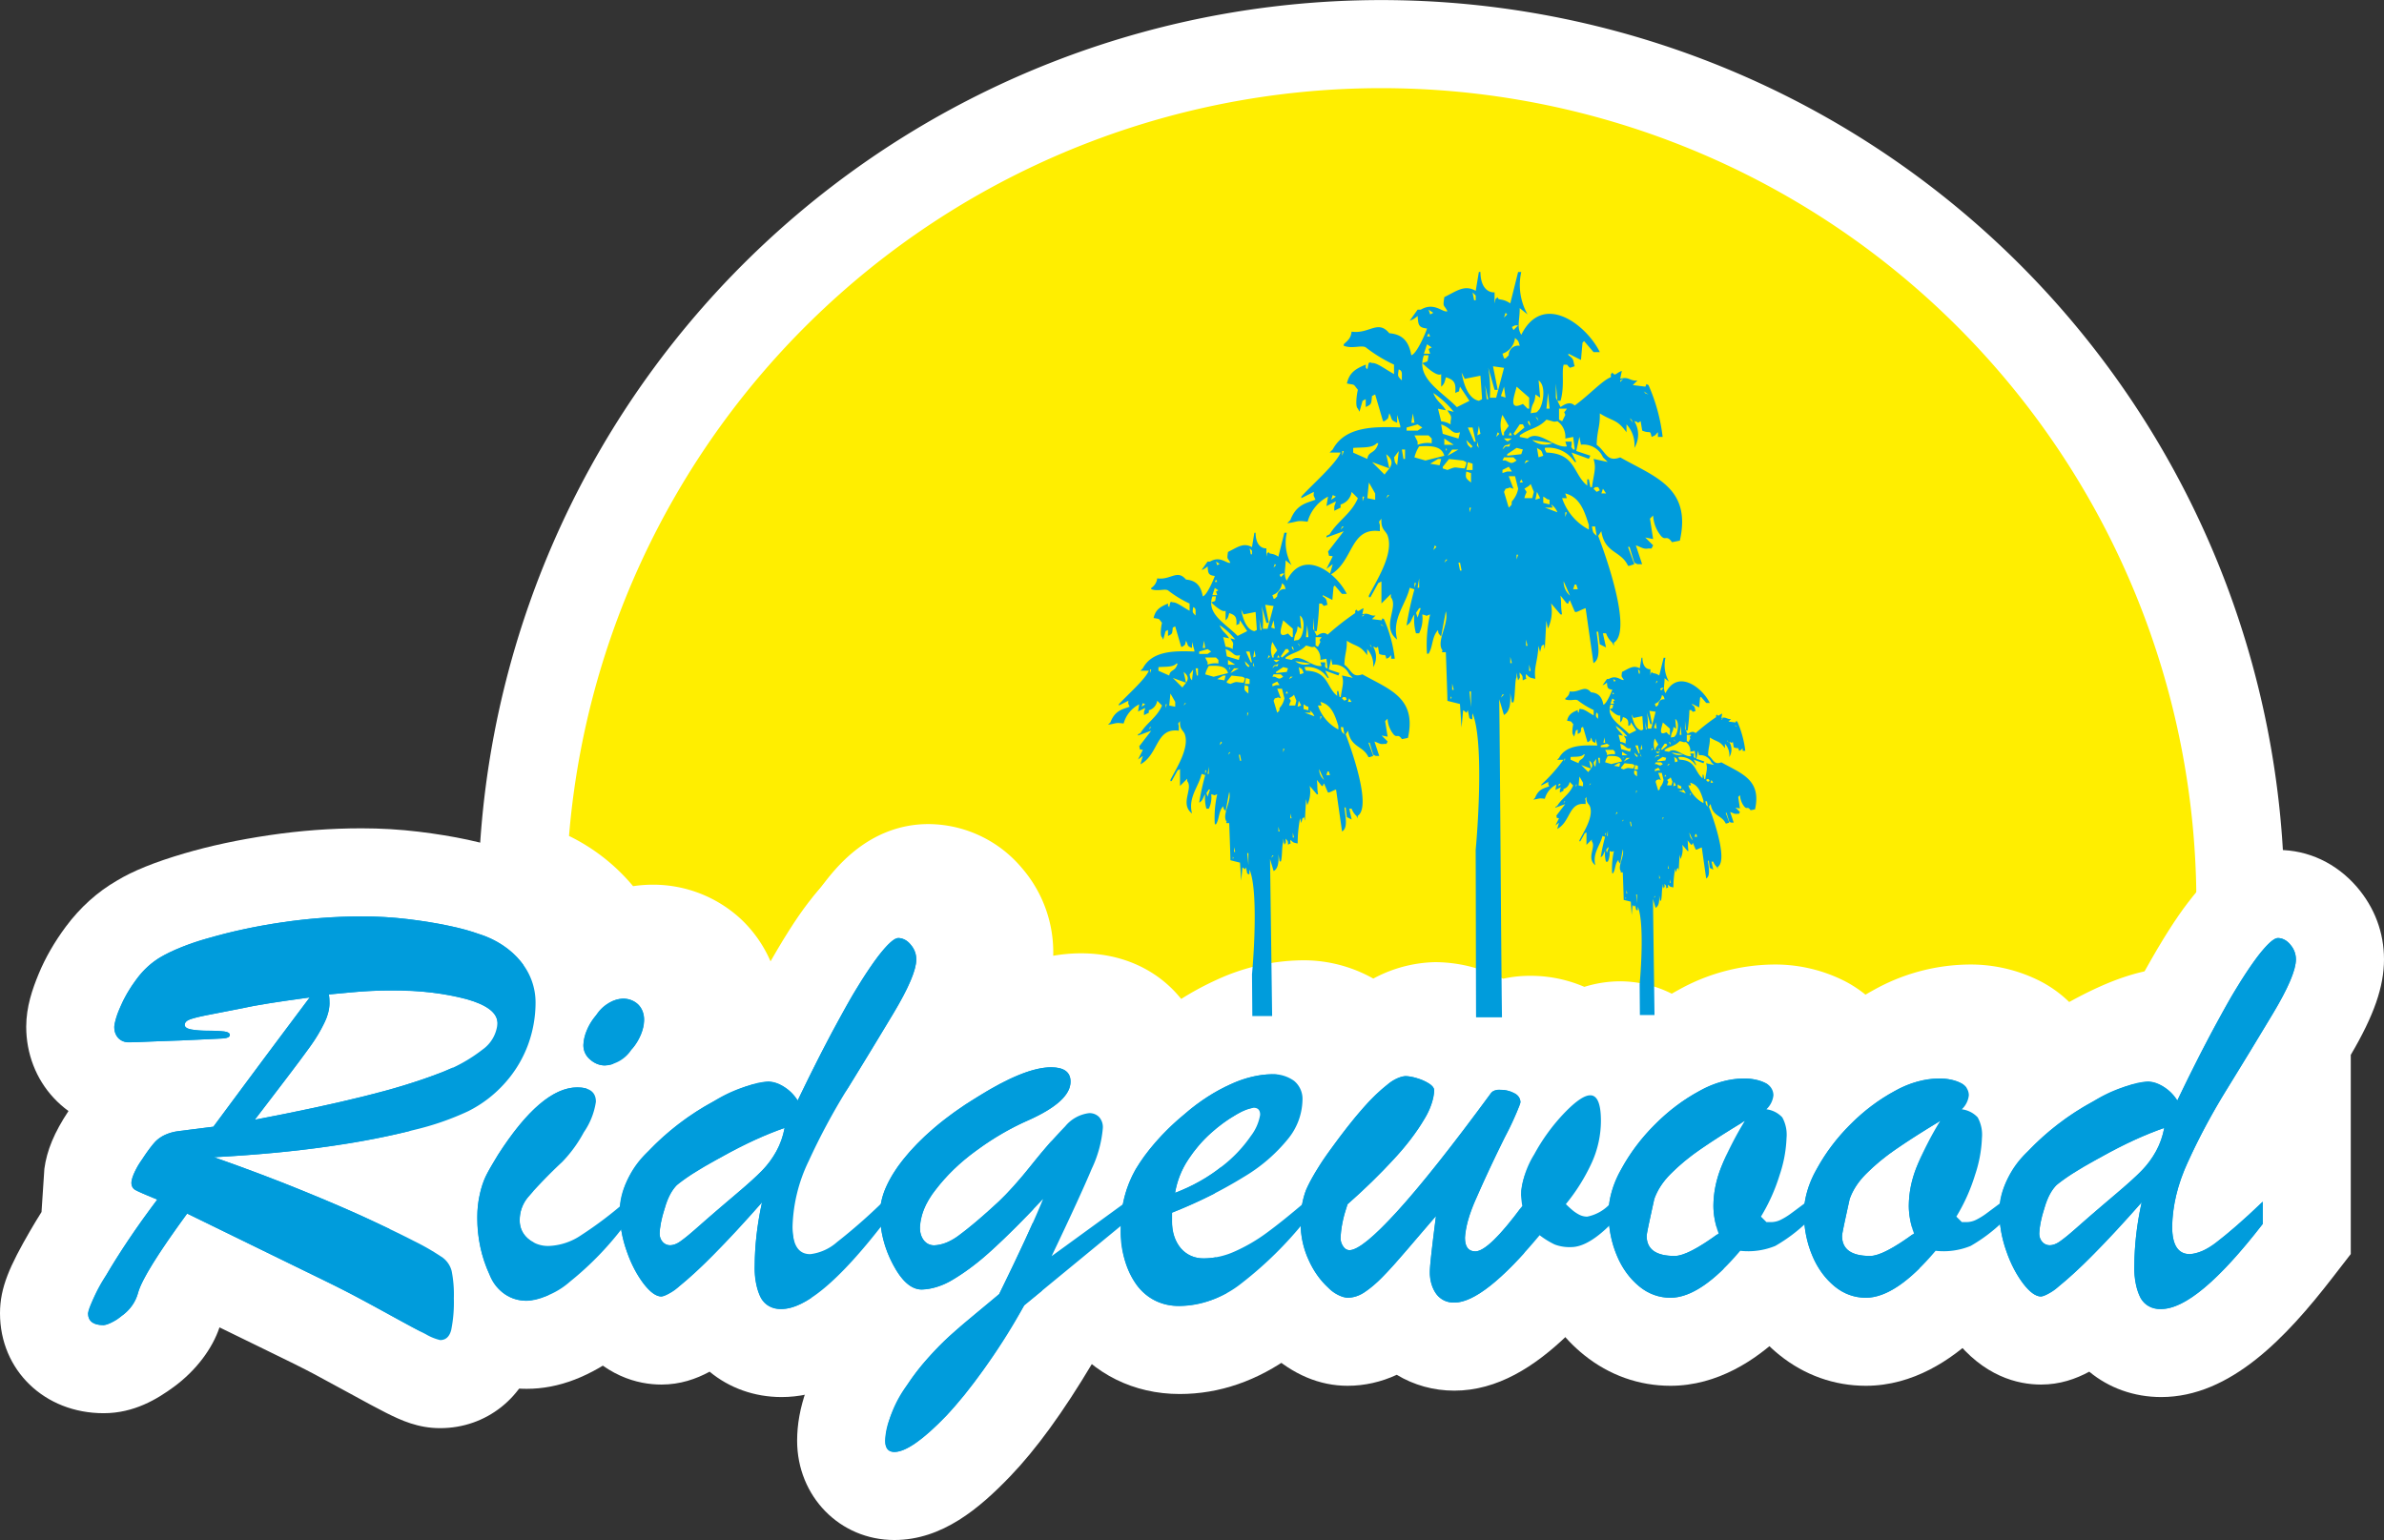 <svg xmlns="http://www.w3.org/2000/svg" width="216.539" height="139.885" viewBox="0 0 216.539 139.885">
  <rect x="0" y="0" width="216.539" height="139.885" fill="#333333" stroke="none"/>
  <g id="Group_8" data-name="Group 8" transform="translate(-477.183 541.903)">
    <g id="Group_3" data-name="Group 3" transform="translate(524.687 -537.903)">
      <path id="Path_11" data-name="Path 11" d="M256.447,364.429a13.555,13.555,0,0,1,6.452,4.36,12.249,12.249,0,0,1,1.3,2.03,7.909,7.909,0,0,1,3.482-.813,7.724,7.724,0,0,1,5.269,2.034,7.619,7.619,0,0,1,2.387,5.677,8.354,8.354,0,0,1-.1,1.3,13.732,13.732,0,0,1,5.648-1.476q.895-1.727,1.749-3.263a48.583,48.583,0,0,1,3.693-5.86c.979-1.272,3.018-3.918,6.385-3.918a7.151,7.151,0,0,1,5.461,2.59,7.687,7.687,0,0,1,1.891,5.067c0,1.985-.78,4.192-2.56,7.264,3.582-2.158,6.487-3.182,9.08-3.182,4.083,0,6.55,2.435,7.269,5.258a6.872,6.872,0,0,1,.837.648c.1-.09.2-.179.3-.269a22.869,22.869,0,0,1,5.594-3.6,15.024,15.024,0,0,1,6.013-1.4,8.889,8.889,0,0,1,5.586,1.809,7.709,7.709,0,0,1,.873.8c.2-.169.4-.336.6-.487a8.324,8.324,0,0,1,5.127-1.956,9.309,9.309,0,0,1,2.6.4,10.077,10.077,0,0,1,2.567,1.139q.244.153.472.322a7.192,7.192,0,0,1,2.974-.62,8.3,8.3,0,0,1,3.967.987,7.253,7.253,0,0,1,.727.447,7.078,7.078,0,0,1,3.473-.935,6.528,6.528,0,0,1,4.6,1.954,21.8,21.8,0,0,1,2.575-1.643,14.062,14.062,0,0,1,6.673-1.834,9.961,9.961,0,0,1,4.754,1.082,7.139,7.139,0,0,1,2.984,2.989,22.163,22.163,0,0,1,3.336-2.237,14.062,14.062,0,0,1,6.673-1.834,9.961,9.961,0,0,1,4.754,1.082,7.053,7.053,0,0,1,3.326,3.762,29.82,29.82,0,0,1,3.29-2.077c3.163-1.713,5.533-2.482,7.675-2.49q.895-1.727,1.749-3.263a48.592,48.592,0,0,1,3.693-5.86c.074-.1.157-.2.243-.313,0-.14.006-.28.006-.42a78.033,78.033,0,0,0-155.99-3.437C256.088,364.305,256.275,364.366,256.447,364.429Z" transform="translate(-255.9 -289.646)" fill="#fe0" stroke="#fff" stroke-width="8" fill-rule="evenodd"/>
    </g>
    <g id="Group_4" data-name="Group 4" transform="translate(485.183 -458.664)">
      <g id="Path_12" data-name="Path 12" transform="translate(-186.814 -434.208)" fill="#009cdc">
        <path d="M 218.793 476.693 C 217.781 476.693 216.915 476.352 215.671 475.722 C 214.91 475.337 213.905 474.799 212.597 474.078 C 211.345 473.387 210.214 472.774 209.234 472.253 C 208.266 471.739 206.677 470.947 204.509 469.898 L 204.502 469.895 L 204.496 469.892 L 197.114 466.289 C 195.582 468.55 195.259 469.334 195.207 469.476 C 194.748 471.159 193.724 472.624 192.245 473.713 L 192.243 473.715 L 192.241 473.716 C 191.15 474.517 189.82 475.336 188.226 475.336 C 186.859 475.336 185.686 474.969 184.738 474.245 C 183.515 473.31 182.814 471.857 182.814 470.257 C 182.814 468.967 183.331 467.68 185.027 464.75 C 185.698 463.591 186.511 462.315 187.456 460.934 C 186.888 460.006 186.648 458.867 186.809 457.669 C 186.953 456.588 187.433 455.499 188.414 454.029 C 189.085 453.021 189.582 452.366 190.025 451.906 L 190.029 451.902 L 190.034 451.897 C 190.647 451.265 191.37 450.76 192.183 450.395 C 192.874 450.086 193.605 449.876 194.359 449.768 L 194.362 449.767 L 194.366 449.767 C 194.552 449.74 194.923 449.69 195.996 449.555 C 196.024 449.517 196.052 449.48 196.08 449.442 C 195.841 449.452 195.605 449.463 195.379 449.473 L 195.354 449.474 L 195.329 449.475 C 194.205 449.51 193.224 449.546 192.412 449.583 C 191.55 449.623 190.941 449.643 190.551 449.643 C 189.016 449.643 187.622 449.052 186.625 447.978 L 186.625 447.978 C 185.689 446.972 185.195 445.676 185.195 444.231 C 185.195 443.332 185.435 442.384 186.024 440.958 C 186.5 439.807 187.167 438.651 188.007 437.523 C 188.969 436.232 190.107 435.199 191.391 434.449 C 192.642 433.696 194.378 433 196.696 432.321 C 198.843 431.691 201.251 431.176 203.85 430.791 C 206.456 430.404 209.08 430.208 211.649 430.208 C 213.241 430.208 214.823 430.301 216.35 430.485 C 217.836 430.665 219.214 430.891 220.448 431.155 C 221.729 431.431 222.751 431.71 223.574 432.01 C 225.967 432.811 227.876 434.091 229.247 435.817 C 230.715 437.663 231.459 439.749 231.459 442.016 C 231.459 443.785 231.15 445.534 230.541 447.213 C 229.919 448.927 228.966 450.52 227.709 451.951 C 226.446 453.388 224.917 454.569 223.163 455.46 C 221.817 456.154 219.959 456.808 217.483 457.458 C 216.492 457.718 215.412 457.966 214.249 458.201 C 215.954 458.995 217.264 459.631 218.254 460.144 L 218.257 460.146 L 218.26 460.147 C 220.318 461.22 221.044 461.711 221.484 462.049 L 221.487 462.052 L 221.491 462.055 C 222.596 462.911 223.365 464.078 223.716 465.431 C 223.939 466.291 224.039 467.361 224.039 468.9 C 224.039 470.561 223.925 471.783 223.681 472.748 C 223.073 475.145 221.154 476.693 218.793 476.693 Z M 212.145 445.006 C 212.061 445.215 211.967 445.426 211.865 445.64 C 211.722 445.938 211.566 446.239 211.396 446.542 C 213.406 446.029 215.126 445.515 216.525 445.008 C 215.83 444.96 215.09 444.936 214.307 444.936 C 213.811 444.936 213.28 444.949 212.73 444.974 C 212.549 444.982 212.354 444.993 212.145 445.006 Z" stroke="none"/>
        <path d="M 218.793 472.693 C 219.309 472.693 219.646 472.384 219.803 471.766 C 219.96 471.147 220.039 470.191 220.039 468.9 C 220.039 467.756 219.974 466.935 219.845 466.436 C 219.715 465.938 219.448 465.532 219.042 465.217 C 218.635 464.904 217.759 464.397 216.412 463.695 C 215.451 463.196 214.127 462.555 212.439 461.77 C 210.749 460.986 208.673 460.091 206.209 459.085 C 203.745 458.079 201.091 457.078 198.248 456.081 C 202.051 455.878 205.493 455.555 208.576 455.112 C 211.659 454.669 214.288 454.161 216.467 453.589 C 218.645 453.017 220.269 452.454 221.34 451.9 C 222.65 451.235 223.771 450.373 224.704 449.311 C 225.636 448.25 226.328 447.097 226.781 445.85 C 227.232 444.604 227.459 443.327 227.459 442.016 C 227.459 440.669 227.011 439.432 226.116 438.306 C 225.221 437.18 223.933 436.34 222.254 435.786 C 221.608 435.547 220.726 435.306 219.61 435.066 C 218.492 434.827 217.246 434.623 215.872 434.457 C 214.497 434.291 213.089 434.208 211.649 434.208 C 209.268 434.208 206.863 434.388 204.437 434.748 C 202.009 435.107 199.803 435.578 197.82 436.16 C 195.835 436.741 194.372 437.318 193.431 437.891 C 192.601 438.37 191.862 439.044 191.216 439.911 C 190.57 440.779 190.072 441.638 189.721 442.486 C 189.37 443.336 189.195 443.917 189.195 444.231 C 189.195 444.656 189.315 444.997 189.555 445.255 C 189.794 445.514 190.126 445.643 190.551 445.643 C 190.865 445.643 191.424 445.625 192.227 445.587 C 193.03 445.551 194.022 445.514 195.203 445.477 C 197.288 445.385 198.558 445.324 199.01 445.297 C 199.462 445.269 199.688 445.163 199.688 444.979 C 199.688 444.812 199.517 444.706 199.176 444.66 C 198.835 444.614 198.355 444.59 197.737 444.59 C 197.118 444.59 196.606 444.554 196.2 444.48 C 195.794 444.406 195.591 444.268 195.591 444.064 C 195.591 443.843 195.757 443.673 196.089 443.552 C 196.421 443.433 196.998 443.294 197.82 443.137 C 198.641 442.981 199.661 442.782 200.879 442.542 C 202.023 442.284 204.044 441.96 206.942 441.573 C 205.982 442.846 204.649 444.628 202.942 446.916 C 201.234 449.205 199.651 451.337 198.193 453.312 C 196.403 453.534 195.314 453.672 194.926 453.727 C 194.539 453.783 194.169 453.889 193.819 454.046 C 193.468 454.203 193.163 454.416 192.905 454.682 C 192.646 454.95 192.259 455.471 191.742 456.247 C 191.151 457.133 190.829 457.784 190.773 458.199 C 190.718 458.614 190.819 458.896 191.078 459.043 C 191.336 459.192 192.009 459.487 193.099 459.929 C 191.142 462.55 189.606 464.826 188.489 466.754 C 187.372 468.684 186.814 469.851 186.814 470.257 C 186.814 470.977 187.285 471.336 188.226 471.336 C 188.558 471.336 189.107 471.055 189.873 470.492 C 190.639 469.928 191.133 469.233 191.354 468.402 C 191.668 467.239 193.154 464.839 195.812 461.203 L 206.25 466.297 C 208.465 467.368 210.085 468.176 211.109 468.72 C 212.134 469.264 213.273 469.883 214.529 470.575 C 215.784 471.267 216.767 471.793 217.477 472.153 C 218.188 472.513 218.627 472.693 218.793 472.693 M 214.307 440.936 C 217.02 440.936 219.314 441.199 221.188 441.725 C 223.061 442.251 223.998 442.976 223.998 443.898 C 223.998 444.729 223.55 445.528 222.655 446.294 C 221.76 447.059 220.426 447.789 218.654 448.481 C 216.882 449.173 214.626 449.861 211.884 450.544 C 209.144 451.226 205.835 451.938 201.958 452.676 C 202.808 451.568 203.735 450.354 204.741 449.034 C 205.747 447.715 206.504 446.699 207.012 445.988 C 207.519 445.278 207.934 444.586 208.257 443.912 C 208.58 443.239 208.742 442.643 208.742 442.126 C 208.742 441.923 208.737 441.767 208.728 441.656 C 208.719 441.545 208.705 441.425 208.687 441.296 C 208.927 441.278 209.476 441.226 210.334 441.143 C 211.193 441.061 211.93 441.005 212.549 440.978 C 213.167 440.95 213.754 440.936 214.307 440.936 M 218.793 480.693 C 216.802 480.693 215.267 480.001 213.865 479.292 C 213.091 478.899 212.026 478.331 210.666 477.581 L 207.359 475.787 C 206.388 475.27 204.858 474.51 202.767 473.499 L 198.75 471.539 C 198.115 473.445 196.651 475.436 194.617 476.934 C 193.09 478.056 190.991 479.336 188.226 479.336 C 182.86 479.336 178.814 475.433 178.814 470.257 C 178.814 467.912 179.701 465.967 181.565 462.746 C 181.876 462.209 182.216 461.648 182.585 461.062 L 182.844 457.138 C 183.068 455.46 183.744 453.837 185.034 451.888 C 184.55 451.537 184.097 451.136 183.682 450.687 C 182.083 448.967 181.195 446.669 181.195 444.231 C 181.195 442.416 181.767 440.786 182.327 439.431 C 182.929 437.974 183.761 436.528 184.799 435.134 C 186.099 433.39 187.656 431.988 189.429 430.963 C 190.852 430.096 192.853 429.278 195.572 428.482 C 197.875 427.807 200.44 427.253 203.264 426.834 C 206.084 426.416 208.881 426.208 211.649 426.208 C 213.416 426.208 215.142 426.311 216.829 426.514 C 218.471 426.713 219.955 426.959 221.287 427.244 C 222.874 427.586 224.119 427.946 225.035 428.285 C 227.937 429.236 230.501 430.965 232.379 433.328 C 234.394 435.863 235.459 438.867 235.459 442.016 C 235.459 444.251 235.07 446.459 234.302 448.577 C 233.508 450.762 232.302 452.784 230.715 454.59 C 229.111 456.416 227.174 457.911 224.959 459.035 C 224.788 459.123 224.612 459.21 224.43 459.297 C 225.985 460.661 227.068 462.419 227.588 464.427 C 227.9 465.629 228.039 467.008 228.039 468.9 C 228.039 470.901 227.886 472.435 227.558 473.73 C 226.502 477.896 222.98 480.693 218.793 480.693 Z" stroke="none" fill="#fff"/>
      </g>
      <g id="Path_13" data-name="Path 13" transform="translate(-213.29 -439.806)" fill="#009cdc">
        <path d="M 253.132 478.719 C 251.56 478.719 250.078 478.261 248.848 477.394 C 247.708 476.59 246.792 475.456 246.127 474.022 C 245.145 471.915 244.647 469.596 244.647 467.133 C 244.647 466.119 244.755 465.128 244.967 464.189 C 245.181 463.235 245.449 462.429 245.785 461.727 C 246.053 461.166 246.477 460.416 247.119 459.368 L 247.141 459.331 L 247.165 459.295 C 248.703 456.9 250.188 455.109 251.704 453.821 C 252.559 453.094 253.431 452.526 254.315 452.117 C 254.293 451.911 254.282 451.701 254.282 451.49 C 254.282 449.77 254.957 448.031 256.288 446.32 C 258.241 443.808 260.392 443.281 261.854 443.281 C 263.421 443.281 264.838 443.826 265.953 444.856 C 267.14 445.954 267.792 447.523 267.792 449.274 C 267.792 450.984 267.121 452.702 265.799 454.381 C 265.022 455.365 264.208 456.037 263.415 456.489 C 263.416 456.539 263.417 456.589 263.417 456.639 C 263.417 457.7 263.109 458.832 262.436 460.204 L 266.103 457.106 L 266.103 465.721 L 266.103 467.742 L 266.103 469.112 L 265.263 470.195 C 263.236 472.806 261.352 474.755 259.504 476.152 C 257.219 477.879 255.135 478.719 253.132 478.719 Z" stroke="none"/>
        <path d="M 253.132 474.719 C 254.221 474.719 255.541 474.134 257.092 472.961 C 258.642 471.789 260.312 470.049 262.103 467.742 L 262.103 465.721 C 260.442 467.124 259.089 468.144 258.047 468.78 C 257.003 469.418 256.049 469.736 255.181 469.736 C 254.387 469.736 253.741 469.514 253.243 469.071 C 252.745 468.628 252.495 468.074 252.495 467.41 C 252.495 466.634 252.74 465.943 253.229 465.333 C 253.718 464.724 254.766 463.645 256.372 462.094 C 256.943 461.559 257.594 460.664 258.323 459.408 C 259.052 458.153 259.417 457.23 259.417 456.639 C 259.417 455.772 258.854 455.338 257.728 455.338 C 255.55 455.338 253.151 457.378 250.53 461.457 C 249.976 462.362 249.597 463.026 249.394 463.451 C 249.191 463.876 249.016 464.415 248.868 465.07 C 248.72 465.726 248.647 466.413 248.647 467.133 C 248.647 469.016 249.016 470.751 249.755 472.338 C 250.492 473.926 251.619 474.719 253.132 474.719 M 260.22 453.345 C 261.087 453.345 261.899 452.865 262.657 451.905 C 263.413 450.945 263.792 450.069 263.792 449.274 C 263.792 448.629 263.607 448.135 263.238 447.793 C 262.869 447.452 262.407 447.281 261.854 447.281 C 261.023 447.281 260.22 447.78 259.445 448.776 C 258.67 449.773 258.282 450.678 258.282 451.49 C 258.282 452.025 258.49 452.468 258.905 452.819 C 259.32 453.17 259.758 453.345 260.22 453.345 M 253.132 482.719 C 248.513 482.719 244.538 480.098 242.499 475.707 C 241.271 473.071 240.647 470.183 240.647 467.133 C 240.647 465.823 240.788 464.536 241.065 463.308 C 241.346 462.061 241.709 460.978 242.176 460.003 C 242.453 459.423 242.954 458.51 243.708 457.279 C 244.743 455.666 246.995 452.159 250.42 449.772 C 250.746 447.743 251.654 445.762 253.131 443.864 C 256.23 439.877 259.926 439.281 261.854 439.281 C 264.408 439.281 266.828 440.218 268.668 441.918 C 270.684 443.785 271.792 446.396 271.792 449.274 C 271.792 451.296 271.225 453.272 270.103 455.168 L 270.103 465.721 L 270.103 467.742 L 270.103 470.483 L 268.422 472.647 C 266.177 475.541 264.048 477.731 261.916 479.343 C 258.912 481.615 256.038 482.719 253.132 482.719 Z" stroke="none" fill="#fff"/>
      </g>
      <g id="Path_14" data-name="Path 14" transform="translate(-222.972 -435.68)" fill="#009cdc">
        <path d="M 285.961 475.341 C 283.655 475.341 281.707 474.24 280.615 472.322 C 280.469 472.065 280.338 471.795 280.221 471.511 C 279.851 471.839 279.506 472.13 279.186 472.384 C 277.991 473.331 276.665 474.206 275.052 474.206 C 273.271 474.206 271.662 473.292 270.269 471.49 C 269.411 470.383 268.69 469.012 268.125 467.415 C 267.551 465.794 267.259 464.115 267.259 462.426 C 267.259 459.581 268.507 456.831 270.967 454.252 C 272.983 452.14 275.308 450.363 277.881 448.969 C 280.757 447.411 282.946 446.686 284.77 446.686 C 285.1 446.686 285.426 446.712 285.748 446.763 C 286.517 445.251 287.266 443.839 287.989 442.54 C 289.381 440.035 290.544 438.188 291.542 436.893 C 292.842 435.206 294.35 433.645 296.565 433.645 C 298.138 433.645 299.612 434.349 300.715 435.627 L 300.719 435.631 L 300.722 435.636 C 301.688 436.762 302.199 438.127 302.199 439.583 C 302.199 441.369 301.399 443.463 299.523 446.585 C 298.129 448.906 296.724 451.215 295.346 453.45 C 294.273 455.19 293.319 456.926 292.503 458.622 L 299.181 452.286 L 299.181 461.595 L 299.181 463.616 L 299.181 464.983 L 298.344 466.065 C 296.154 468.893 294.228 470.99 292.455 472.476 C 290.153 474.404 288.029 475.341 285.961 475.341 Z" stroke="none"/>
        <path d="M 285.961 471.341 C 288.121 471.341 291.194 468.766 295.181 463.616 L 295.181 461.595 C 293.371 463.311 291.978 464.535 291 465.264 C 290.021 465.993 289.209 466.357 288.564 466.357 C 287.493 466.357 286.957 465.526 286.957 463.865 C 286.957 462.038 287.446 460.049 288.425 457.899 C 289.403 455.749 290.575 453.565 291.941 451.351 C 293.307 449.135 294.691 446.861 296.094 444.526 C 297.497 442.19 298.199 440.543 298.199 439.583 C 298.199 439.085 298.028 438.638 297.686 438.24 C 297.344 437.844 296.971 437.645 296.565 437.645 C 296.196 437.645 295.578 438.209 294.71 439.334 C 293.842 440.461 292.767 442.177 291.485 444.484 C 290.201 446.792 288.85 449.431 287.428 452.403 C 286.561 451.259 285.674 450.686 284.77 450.686 C 283.663 450.686 282.002 451.286 279.786 452.486 C 277.572 453.686 275.596 455.195 273.861 457.012 C 272.126 458.831 271.259 460.635 271.259 462.426 C 271.259 463.662 271.471 464.88 271.896 466.081 C 272.32 467.28 272.832 468.268 273.432 469.043 C 274.032 469.818 274.572 470.206 275.052 470.206 C 275.347 470.206 275.896 469.887 276.699 469.251 C 277.503 468.613 278.545 467.65 279.828 466.357 C 281.111 465.065 282.564 463.496 284.189 461.65 C 283.746 463.7 283.524 465.61 283.524 467.381 C 283.524 468.692 283.714 469.68 284.092 470.344 C 284.47 471.008 285.093 471.341 285.961 471.341 M 286.238 454.894 C 286.089 455.67 285.841 456.376 285.49 457.012 C 285.139 457.65 284.715 458.226 284.216 458.743 C 283.718 459.26 282.929 459.975 281.85 460.889 C 280.769 461.802 280.072 462.398 279.759 462.675 C 279.537 462.86 279.062 463.275 278.333 463.92 C 277.604 464.567 277.073 465 276.741 465.222 C 276.409 465.444 276.113 465.555 275.855 465.555 C 275.578 465.555 275.347 465.453 275.163 465.25 C 274.978 465.047 274.886 464.788 274.886 464.474 C 274.886 463.958 275.043 463.192 275.357 462.176 C 275.671 461.161 276.03 460.469 276.437 460.1 C 276.898 459.639 278.236 458.795 280.451 457.566 C 282.666 456.339 284.595 455.448 286.238 454.894 M 285.961 479.341 C 283.49 479.341 281.208 478.513 279.427 477.036 C 278.196 477.704 276.743 478.206 275.052 478.206 C 272.932 478.206 269.831 477.465 267.103 473.935 C 265.989 472.497 265.062 470.75 264.354 468.748 C 263.628 466.7 263.259 464.571 263.259 462.426 C 263.259 458.518 264.878 454.839 268.072 451.491 C 270.378 449.076 273.036 447.045 275.975 445.452 C 278.843 443.899 281.17 443.045 283.309 442.778 C 283.71 442.022 284.104 441.295 284.493 440.596 C 286.027 437.837 287.335 435.799 288.373 434.451 C 289.483 433.012 292.078 429.645 296.565 429.645 C 299.319 429.645 301.868 430.841 303.743 433.014 C 305.355 434.893 306.199 437.158 306.199 439.583 C 306.199 442.059 305.293 444.672 303.181 448.261 L 303.181 461.595 L 303.181 463.616 L 303.181 466.351 L 301.507 468.513 C 297.362 473.867 292.274 479.341 285.961 479.341 Z" stroke="none" fill="#fff"/>
      </g>
      <g id="Path_15" data-name="Path 15" transform="translate(-240.678 -444.471)" fill="#009cdc">
        <path d="M 313.911 497.117 C 312.436 497.117 311.076 496.484 310.181 495.38 C 309.679 494.761 309.081 493.688 309.081 492.093 C 309.081 489.95 309.954 487.569 311.752 484.814 L 311.756 484.806 L 311.761 484.799 C 312.402 483.826 313.142 482.868 313.961 481.952 C 313.989 481.92 314.018 481.888 314.046 481.857 C 313.474 481.603 312.931 481.256 312.427 480.819 C 311.607 480.108 310.899 479.176 310.262 477.969 C 309.166 475.891 308.61 473.703 308.61 471.466 C 308.61 470.195 308.888 468.89 309.435 467.588 C 309.921 466.434 310.625 465.279 311.588 464.059 C 312.474 462.938 313.588 461.798 314.901 460.668 C 316.18 459.567 317.683 458.487 319.368 457.459 C 322.95 455.219 325.739 454.176 328.143 454.176 C 329.6 454.176 330.843 454.546 331.838 455.277 C 332.987 456.12 333.71 457.39 333.877 458.827 C 334.414 459.078 334.906 459.421 335.332 459.847 C 336.024 460.539 336.849 461.767 336.849 463.685 C 336.849 463.816 336.846 463.949 336.839 464.084 L 338.898 462.586 L 338.898 470.441 L 338.898 472.241 L 338.898 474.13 L 337.439 475.33 L 328.801 482.434 C 326.174 486.905 323.792 490.229 321.529 492.582 C 318.468 495.761 316.19 497.117 313.911 497.117 Z" stroke="none"/>
        <path d="M 328.143 458.176 C 326.555 458.176 324.33 459.071 321.47 460.862 C 319.956 461.785 318.636 462.73 317.51 463.7 C 316.385 464.668 315.457 465.615 314.728 466.538 C 313.999 467.461 313.464 468.328 313.122 469.14 C 312.78 469.952 312.61 470.728 312.61 471.466 C 312.61 473.053 313.007 474.599 313.801 476.103 C 314.594 477.608 315.462 478.36 316.403 478.36 C 317.27 478.36 318.244 478.042 319.324 477.404 C 320.404 476.768 321.59 475.859 322.882 474.678 C 324.174 473.497 325.687 471.983 327.423 470.137 C 326.61 472.13 325.281 475.01 323.435 478.776 C 323.066 479.089 322.374 479.666 321.359 480.506 C 320.344 481.345 319.527 482.047 318.909 482.61 C 318.29 483.173 317.635 483.842 316.943 484.618 C 316.251 485.392 315.637 486.186 315.102 486.999 C 313.754 489.065 313.081 490.764 313.081 492.093 C 313.081 492.775 313.357 493.117 313.911 493.117 C 314.945 493.117 316.523 492.014 318.646 489.809 C 320.768 487.603 323.122 484.266 325.706 479.8 L 334.898 472.241 L 334.898 470.441 L 328.198 475.314 C 329.951 471.642 331.165 468.997 331.839 467.382 C 332.512 465.767 332.849 464.535 332.849 463.685 C 332.849 463.243 332.734 462.906 332.503 462.676 C 332.272 462.445 331.973 462.329 331.603 462.329 C 330.957 462.329 330.233 462.73 329.43 463.534 C 328.627 464.336 327.611 465.499 326.384 467.022 C 325.157 468.545 324.174 469.648 323.435 470.33 C 321.811 471.826 320.584 472.869 319.754 473.459 C 318.923 474.05 318.184 474.346 317.538 474.346 C 317.151 474.346 316.837 474.198 316.597 473.902 C 316.357 473.607 316.237 473.211 316.237 472.711 C 316.237 471.697 316.712 470.557 317.663 469.293 C 318.613 468.028 319.859 466.833 321.4 465.707 C 322.941 464.581 324.497 463.677 326.066 462.993 C 328.631 461.849 329.915 460.678 329.915 459.477 C 329.915 458.609 329.323 458.176 328.143 458.176 M 328.143 450.176 C 332.567 450.176 336.128 452.698 337.406 456.393 L 338.16 457.019 C 338.383 457.242 338.593 457.475 338.79 457.718 L 342.898 454.73 L 342.898 470.441 L 342.898 472.241 L 342.898 476.02 L 339.979 478.42 L 331.884 485.077 C 329.236 489.517 326.785 492.888 324.411 495.355 C 321.668 498.205 318.276 501.117 313.911 501.117 C 308.96 501.117 305.081 497.153 305.081 492.093 C 305.081 489.15 306.167 486.054 308.401 482.628 C 308.43 482.584 308.459 482.54 308.489 482.497 C 307.868 481.756 307.273 480.877 306.724 479.835 C 305.322 477.176 304.61 474.36 304.61 471.466 C 304.61 469.659 304.993 467.832 305.749 466.037 C 306.375 464.546 307.259 463.088 308.449 461.581 C 309.46 460.3 310.733 458.977 312.292 457.636 C 313.719 456.408 315.387 455.201 317.307 454.031 C 321.482 451.417 324.951 450.176 328.143 450.176 Z" stroke="none" fill="#fff"/>
      </g>
      <g id="Path_16" data-name="Path 16" transform="translate(-257.058 -444.948)" fill="#009cdc">
        <path d="M 356.206 484.332 C 354.773 484.332 353.439 484.034 352.239 483.447 C 351.021 482.851 349.967 481.97 349.107 480.829 C 347.617 478.852 346.862 476.281 346.862 473.188 C 346.862 470.553 347.497 468.109 348.748 465.926 C 349.892 463.93 351.625 461.952 354.048 459.878 C 355.743 458.429 357.481 457.307 359.217 456.542 C 361.134 455.699 362.874 455.29 364.539 455.29 C 366.319 455.29 367.843 455.776 369.068 456.736 C 370.548 457.893 371.364 459.647 371.364 461.671 C 371.364 461.934 371.352 462.197 371.329 462.458 L 371.641 462.191 L 371.641 470.863 L 371.641 472.552 L 371.641 473.997 L 370.717 475.108 C 368.4 477.898 366.246 480.006 364.134 481.552 C 361.615 483.397 358.948 484.332 356.206 484.332 Z" stroke="none"/>
        <path d="M 356.206 480.332 C 358.088 480.332 359.944 479.663 361.771 478.325 C 363.599 476.987 365.555 475.063 367.641 472.552 L 367.641 470.863 C 366.256 472.044 365.084 472.986 364.125 473.688 C 363.165 474.389 362.2 474.951 361.231 475.376 C 360.262 475.801 359.325 476.013 358.421 476.013 C 357.553 476.013 356.851 475.708 356.317 475.099 C 355.781 474.49 355.514 473.641 355.514 472.552 L 355.514 471.86 C 358.116 470.807 360.308 469.714 362.089 468.579 C 363.87 467.444 365.194 466.3 366.062 465.145 C 366.93 463.992 367.364 462.834 367.364 461.671 C 367.364 460.877 367.109 460.282 366.602 459.885 C 366.094 459.488 365.407 459.29 364.539 459.29 C 363.45 459.29 362.214 459.594 360.829 460.203 C 359.445 460.813 358.051 461.717 356.649 462.917 C 354.6 464.671 353.123 466.336 352.218 467.915 C 351.314 469.493 350.862 471.251 350.862 473.188 C 350.862 475.404 351.342 477.148 352.302 478.422 C 353.261 479.695 354.563 480.332 356.206 480.332 M 362.934 462.335 C 363.321 462.335 363.515 462.548 363.515 462.972 C 363.515 463.378 363.234 464.02 362.671 464.896 C 362.107 465.774 361.235 466.692 360.054 467.652 C 358.872 468.612 357.452 469.415 355.79 470.06 C 355.975 468.971 356.372 467.966 356.981 467.042 C 357.59 466.119 358.277 465.316 359.043 464.634 C 359.81 463.951 360.566 463.397 361.314 462.972 C 362.062 462.548 362.602 462.335 362.934 462.335 M 356.206 488.332 C 352.044 488.332 348.388 486.522 345.912 483.236 C 343.889 480.55 342.862 477.17 342.862 473.188 C 342.862 469.846 343.675 466.733 345.278 463.936 C 346.653 461.537 348.671 459.216 351.446 456.84 C 353.44 455.134 355.511 453.804 357.605 452.882 C 360.007 451.825 362.339 451.29 364.539 451.29 C 367.896 451.29 370.196 452.539 371.534 453.586 C 372.232 454.132 372.844 454.764 373.363 455.464 L 375.641 453.52 L 375.641 470.863 L 375.641 472.552 L 375.641 475.442 L 373.794 477.664 C 371.264 480.71 368.877 483.037 366.497 484.78 C 363.278 487.137 359.815 488.332 356.206 488.332 Z" stroke="none" fill="#fff"/>
      </g>
      <g id="Path_17" data-name="Path 17" transform="translate(-269.29 -445.072)" fill="#009cdc">
        <path d="M 393.385 484.151 C 391.465 484.151 389.771 483.335 388.613 481.853 C 388.582 481.814 388.552 481.775 388.523 481.736 C 388.152 482.046 387.787 482.318 387.422 482.557 C 386.253 483.322 384.999 483.709 383.694 483.709 C 382.152 483.709 380.689 483.062 379.221 481.731 C 378.13 480.742 377.219 479.464 376.515 477.932 C 375.796 476.37 375.43 474.675 375.43 472.897 C 375.43 471.229 375.694 469.723 376.214 468.422 C 376.675 467.269 377.541 465.816 378.939 463.851 L 378.95 463.836 L 378.96 463.822 C 380.099 462.25 381.139 460.93 382.051 459.897 C 383.065 458.747 383.988 457.86 384.873 457.181 C 386.278 456.104 387.613 455.58 388.954 455.58 C 389.596 455.58 390.289 455.69 391.075 455.917 C 391.851 456.142 392.566 456.458 393.203 456.859 C 393.654 457.143 394.047 457.474 394.377 457.844 C 395.069 457.304 396.098 456.826 397.566 456.826 C 398.691 456.826 399.751 457.088 400.716 457.606 C 401.258 457.897 401.729 458.264 402.118 458.689 C 402.243 458.594 402.366 458.505 402.488 458.422 C 403.555 457.694 404.647 457.325 405.733 457.325 C 407.676 457.325 409.37 458.49 410.152 460.367 C 410.375 460.904 410.528 461.491 410.615 462.162 L 411.781 460.949 L 411.781 470.877 L 411.781 472.842 L 411.781 474.455 L 410.663 475.617 C 408.397 477.969 406.214 479.113 403.989 479.113 C 403.32 479.113 402.71 479.054 402.148 478.936 C 401.074 480.081 400.076 481.015 399.13 481.762 C 397.092 483.37 395.213 484.151 393.385 484.151 Z" stroke="none"/>
        <path d="M 393.385 480.151 C 395.156 480.151 397.74 478.112 401.137 474.033 C 401.69 474.439 402.147 474.72 402.507 474.878 C 402.867 475.034 403.361 475.113 403.989 475.113 C 405.059 475.113 406.323 474.356 407.781 472.842 L 407.781 470.877 C 406.84 471.855 406.065 472.344 405.456 472.344 C 405.197 472.344 404.953 472.284 404.722 472.164 C 404.491 472.044 404.275 471.897 404.071 471.721 C 403.868 471.546 403.684 471.375 403.518 471.209 C 404.551 469.917 405.34 468.652 405.885 467.415 C 406.43 466.179 406.702 464.924 406.702 463.65 C 406.702 462.099 406.379 461.325 405.733 461.325 C 405.197 461.325 404.413 461.86 403.38 462.93 C 402.345 464.001 401.432 465.256 400.638 466.696 C 399.845 468.135 399.448 469.354 399.448 470.351 C 399.448 470.516 399.485 470.858 399.558 471.375 C 397.528 474.125 396.107 475.5 395.295 475.5 C 394.667 475.5 394.353 475.085 394.353 474.254 C 394.353 473.442 394.708 472.219 395.419 470.586 C 396.13 468.952 396.97 467.158 397.939 465.201 C 398.908 463.244 399.392 462.164 399.392 461.961 C 399.392 461.611 399.203 461.334 398.825 461.131 C 398.447 460.928 398.026 460.826 397.566 460.826 C 397.14 460.826 396.863 460.919 396.734 461.103 C 393.208 465.902 390.371 469.483 388.22 471.845 C 386.07 474.209 384.616 475.39 383.86 475.39 C 383.638 475.39 383.449 475.275 383.293 475.044 C 383.135 474.812 383.057 474.568 383.057 474.31 C 383.057 473.516 383.269 472.482 383.694 471.209 C 385.262 469.825 386.656 468.468 387.874 467.139 C 389.092 465.809 390.011 464.61 390.629 463.54 C 391.248 462.469 391.557 461.583 391.557 460.881 C 391.557 460.66 391.395 460.447 391.072 460.244 C 390.75 460.042 390.38 459.88 389.965 459.76 C 389.549 459.64 389.212 459.58 388.954 459.58 C 388.53 459.58 387.98 459.839 387.307 460.355 C 386.633 460.872 385.881 461.601 385.05 462.543 C 384.22 463.484 383.269 464.693 382.199 466.17 C 381.017 467.831 380.26 469.077 379.928 469.907 C 379.596 470.738 379.43 471.735 379.43 472.897 C 379.43 474.098 379.67 475.219 380.15 476.262 C 380.629 477.305 381.216 478.14 381.908 478.768 C 382.6 479.395 383.195 479.709 383.694 479.709 C 384.21 479.709 384.723 479.542 385.23 479.21 C 385.738 478.878 386.287 478.412 386.878 477.812 C 387.468 477.213 388.244 476.349 389.204 475.223 C 390.163 474.098 391.003 473.119 391.723 472.289 C 391.353 475.168 391.169 476.829 391.169 477.272 C 391.169 478.176 391.368 478.883 391.765 479.39 C 392.161 479.898 392.701 480.151 393.385 480.151 M 393.385 488.151 C 391.5 488.151 389.705 487.645 388.158 486.711 C 386.74 487.368 385.223 487.709 383.694 487.709 C 381.15 487.709 378.741 486.695 376.535 484.694 C 375.042 483.342 373.811 481.628 372.88 479.602 C 371.919 477.514 371.43 475.256 371.43 472.897 C 371.43 470.718 371.79 468.713 372.5 466.937 C 373.09 465.461 374.071 463.794 375.68 461.533 C 376.969 459.753 378.083 458.348 379.051 457.25 C 380.293 455.844 381.434 454.778 382.439 454.007 C 384.539 452.396 386.731 451.58 388.954 451.58 C 389.977 451.58 391.033 451.742 392.185 452.074 C 393.003 452.311 393.78 452.621 394.506 452.999 L 397.566 452.826 C 399.274 452.826 400.894 453.209 402.386 453.966 C 403.386 453.572 404.501 453.325 405.733 453.325 C 407.532 453.325 410.262 454.051 412.238 456.255 L 415.218 453.606 L 415.781 470.877 L 415.781 472.842 L 415.781 476.068 L 413.544 478.391 C 410.484 481.568 407.359 483.113 403.989 483.113 C 403.879 483.113 403.77 483.112 403.662 483.109 C 400.71 485.949 397.313 488.151 393.385 488.151 Z" stroke="none" fill="#fff"/>
      </g>
      <g id="Path_18" data-name="Path 18" transform="translate(-290.23 -445.238)" fill="#009cdc">
        <path d="M 433.955 483.875 C 432.018 483.875 430.175 483.215 428.623 481.967 C 427.265 480.876 426.187 479.417 425.42 477.632 C 424.7 475.959 424.334 474.095 424.334 472.095 C 424.334 470.242 424.894 468.275 426 466.248 C 426.962 464.481 428.217 462.817 429.729 461.306 C 431.243 459.792 432.902 458.543 434.659 457.596 C 436.662 456.516 438.633 455.968 440.517 455.968 C 442.07 455.968 443.359 456.255 444.458 456.845 C 446.116 457.734 447.155 459.293 447.297 461.072 C 447.298 461.073 447.299 461.075 447.301 461.077 L 447.305 461.083 L 447.309 461.088 C 448.149 462.2 448.406 463.487 448.478 464.549 L 450.414 463.096 L 450.414 471.098 L 450.414 472.953 L 450.414 474.724 L 449.104 475.914 C 447.578 477.3 446.359 478.2 445.269 478.745 C 444.353 479.203 443.31 479.48 442.101 479.583 C 439.325 482.468 436.648 483.875 433.955 483.875 Z" stroke="none"/>
        <path d="M 433.955 479.875 C 435.782 479.875 437.896 478.454 440.295 475.611 C 440.527 475.623 440.749 475.63 440.963 475.63 C 442.025 475.63 442.864 475.476 443.479 475.168 C 444.217 474.799 445.196 474.06 446.414 472.953 L 446.414 471.098 C 445.602 471.707 445.076 472.099 444.836 472.274 C 444.596 472.451 444.323 472.616 444.019 472.773 C 443.715 472.93 443.405 473.008 443.092 473.008 L 442.676 473.008 L 442.178 472.51 C 442.898 471.329 443.465 470.064 443.881 468.717 C 444.296 467.37 444.504 466.253 444.504 465.367 C 444.504 464.462 444.375 463.84 444.117 463.498 C 443.857 463.156 443.378 462.912 442.676 462.764 C 443.1 462.284 443.313 461.86 443.313 461.491 C 443.313 461.011 443.064 460.636 442.566 460.369 C 442.067 460.102 441.384 459.968 440.517 459.968 C 439.299 459.968 437.978 460.351 436.557 461.117 C 435.136 461.883 433.803 462.889 432.557 464.135 C 431.311 465.38 430.295 466.723 429.511 468.163 C 428.726 469.603 428.334 470.914 428.334 472.095 C 428.334 473.553 428.587 474.873 429.096 476.054 C 429.603 477.236 430.282 478.168 431.131 478.85 C 431.979 479.533 432.921 479.875 433.955 479.875 M 440.711 463.816 C 439.769 465.385 439.058 466.774 438.579 467.983 C 438.098 469.192 437.859 470.378 437.859 471.541 C 437.859 472.335 438.015 473.166 438.33 474.033 C 436.465 475.399 435.136 476.082 434.343 476.082 C 432.644 476.082 431.795 475.473 431.795 474.255 C 431.795 474.088 432.026 472.971 432.488 470.904 C 432.746 470.129 433.253 469.358 434.01 468.593 C 434.767 467.827 435.689 467.069 436.779 466.322 C 437.868 465.574 439.178 464.739 440.711 463.816 M 433.955 487.875 C 431.096 487.875 428.386 486.91 426.116 485.083 C 424.245 483.58 422.773 481.603 421.745 479.211 C 420.81 477.038 420.334 474.642 420.334 472.095 C 420.334 469.566 421.059 466.954 422.488 464.333 C 423.633 462.231 425.118 460.259 426.901 458.477 C 428.69 456.688 430.662 455.207 432.76 454.075 C 435.354 452.677 437.963 451.968 440.517 451.968 C 442.716 451.968 444.678 452.423 446.35 453.321 C 448.332 454.383 449.805 456.012 450.612 457.947 L 454.414 455.094 L 454.414 471.098 L 454.414 472.953 L 454.414 476.494 L 451.793 478.875 C 449.99 480.513 448.485 481.609 447.06 482.322 C 446.112 482.796 445.098 483.138 443.999 483.353 C 441.745 485.468 438.288 487.875 433.955 487.875 Z" stroke="none" fill="#fff"/>
      </g>
      <g id="Path_19" data-name="Path 19" transform="translate(-303.52 -445.238)" fill="#009cdc">
        <path d="M 464.992 483.875 C 463.056 483.875 461.212 483.215 459.66 481.967 C 458.303 480.876 457.224 479.417 456.458 477.633 C 455.737 475.957 455.371 474.093 455.371 472.095 C 455.371 470.242 455.931 468.275 457.037 466.248 C 457.999 464.48 459.254 462.817 460.766 461.306 C 462.28 459.792 463.939 458.543 465.696 457.596 C 467.699 456.516 469.67 455.968 471.554 455.968 C 473.106 455.968 474.395 456.255 475.495 456.845 C 477.153 457.734 478.192 459.293 478.334 461.071 C 478.336 461.074 478.338 461.077 478.34 461.08 L 478.343 461.084 L 478.347 461.089 C 479.186 462.201 479.443 463.487 479.515 464.549 L 481.451 463.096 L 481.451 471.098 L 481.451 472.953 L 481.451 474.724 L 480.141 475.914 C 478.615 477.3 477.397 478.2 476.306 478.745 C 475.39 479.203 474.347 479.48 473.138 479.583 C 470.362 482.468 467.685 483.875 464.992 483.875 Z" stroke="none"/>
        <path d="M 464.992 479.875 C 466.819 479.875 468.933 478.454 471.332 475.611 C 471.564 475.623 471.786 475.63 472 475.63 C 473.062 475.63 473.901 475.476 474.516 475.168 C 475.254 474.799 476.233 474.06 477.451 472.953 L 477.451 471.098 C 476.639 471.707 476.113 472.099 475.874 472.274 C 475.633 472.451 475.361 472.616 475.056 472.773 C 474.752 472.93 474.443 473.008 474.129 473.008 L 473.713 473.008 L 473.215 472.51 C 473.935 471.329 474.502 470.064 474.918 468.717 C 475.333 467.37 475.541 466.253 475.541 465.367 C 475.541 464.462 475.412 463.84 475.154 463.498 C 474.895 463.156 474.415 462.912 473.713 462.764 C 474.137 462.284 474.35 461.86 474.35 461.491 C 474.35 461.011 474.101 460.636 473.603 460.369 C 473.104 460.102 472.421 459.968 471.554 459.968 C 470.335 459.968 469.015 460.351 467.594 461.117 C 466.173 461.883 464.84 462.889 463.594 464.135 C 462.348 465.38 461.332 466.723 460.548 468.163 C 459.763 469.603 459.371 470.914 459.371 472.095 C 459.371 473.553 459.625 474.873 460.133 476.054 C 460.641 477.236 461.319 478.168 462.168 478.85 C 463.016 479.533 463.958 479.875 464.992 479.875 M 471.748 463.816 C 470.806 465.385 470.095 466.774 469.616 467.983 C 469.135 469.192 468.896 470.378 468.896 471.541 C 468.896 472.335 469.052 473.166 469.367 474.033 C 467.502 475.399 466.173 476.082 465.38 476.082 C 463.681 476.082 462.832 475.473 462.832 474.255 C 462.832 474.088 463.063 472.971 463.525 470.904 C 463.783 470.129 464.29 469.358 465.047 468.593 C 465.804 467.827 466.726 467.069 467.816 466.322 C 468.905 465.574 470.215 464.739 471.748 463.816 M 464.992 487.875 C 462.134 487.875 459.423 486.91 457.153 485.084 C 455.282 483.581 453.81 481.604 452.782 479.212 C 451.846 477.035 451.371 474.64 451.371 472.095 C 451.371 469.565 452.096 466.954 453.525 464.333 C 454.67 462.231 456.155 460.259 457.939 458.476 C 459.727 456.688 461.698 455.207 463.797 454.075 C 466.39 452.677 469 451.968 471.554 451.968 C 473.752 451.968 475.715 452.423 477.387 453.321 C 479.369 454.384 480.842 456.012 481.649 457.947 L 485.451 455.095 L 485.451 471.098 L 485.451 472.953 L 485.451 476.494 L 482.831 478.875 C 481.027 480.513 479.523 481.609 478.097 482.322 C 477.149 482.796 476.135 483.138 475.036 483.353 C 472.782 485.468 469.325 487.875 464.992 487.875 Z" stroke="none" fill="#fff"/>
      </g>
      <g id="Path_20" data-name="Path 20" transform="translate(-316.81 -435.68)" fill="#009cdc">
        <path d="M 505.111 475.341 C 502.807 475.341 500.859 474.241 499.767 472.324 C 499.62 472.066 499.488 471.796 499.371 471.511 C 499.001 471.839 498.658 472.129 498.337 472.383 C 497.143 473.33 495.817 474.206 494.202 474.206 C 492.421 474.206 490.812 473.292 489.418 471.489 C 488.563 470.385 487.841 469.014 487.276 467.416 C 486.7 465.791 486.409 464.112 486.409 462.426 C 486.409 459.582 487.657 456.832 490.117 454.252 C 492.134 452.139 494.46 450.362 497.031 448.969 C 499.907 447.411 502.096 446.686 503.921 446.686 C 504.251 446.686 504.577 446.712 504.899 446.763 C 505.667 445.252 506.416 443.84 507.139 442.54 C 508.532 440.035 509.694 438.188 510.692 436.893 C 511.993 435.206 513.501 433.645 515.716 433.645 C 517.289 433.645 518.762 434.349 519.865 435.627 L 519.869 435.631 L 519.873 435.636 C 520.839 436.762 521.349 438.127 521.349 439.583 C 521.349 441.369 520.549 443.463 518.674 446.585 C 517.305 448.864 515.9 451.174 514.497 453.45 C 513.424 455.189 512.47 456.924 511.654 458.621 L 518.331 452.286 L 518.331 461.595 L 518.331 463.616 L 518.331 464.983 L 517.494 466.065 C 515.305 468.893 513.379 470.99 511.605 472.476 C 509.304 474.404 507.18 475.341 505.111 475.341 Z" stroke="none"/>
        <path d="M 505.111 471.341 C 507.271 471.341 510.345 468.766 514.331 463.616 L 514.331 461.595 C 512.522 463.311 511.129 464.535 510.151 465.264 C 509.172 465.993 508.36 466.357 507.714 466.357 C 506.643 466.357 506.108 465.526 506.108 463.865 C 506.108 462.038 506.597 460.049 507.576 457.899 C 508.554 455.749 509.725 453.565 511.092 451.351 C 512.457 449.135 513.842 446.861 515.245 444.526 C 516.648 442.19 517.349 440.543 517.349 439.583 C 517.349 439.085 517.178 438.638 516.837 438.24 C 516.495 437.844 516.122 437.645 515.716 437.645 C 515.346 437.645 514.728 438.209 513.861 439.334 C 512.993 440.461 511.918 442.177 510.635 444.484 C 509.352 446.792 508 449.431 506.579 452.403 C 505.711 451.259 504.825 450.686 503.921 450.686 C 502.813 450.686 501.152 451.286 498.937 452.486 C 496.722 453.686 494.747 455.195 493.012 457.012 C 491.277 458.831 490.409 460.635 490.409 462.426 C 490.409 463.662 490.621 464.88 491.046 466.081 C 491.471 467.28 491.983 468.268 492.583 469.043 C 493.182 469.818 493.722 470.206 494.202 470.206 C 494.498 470.206 495.048 469.887 495.85 469.251 C 496.653 468.613 497.695 467.65 498.979 466.357 C 500.261 465.065 501.715 463.496 503.34 461.65 C 502.896 463.7 502.675 465.61 502.675 467.381 C 502.675 468.692 502.864 469.68 503.243 470.344 C 503.621 471.008 504.244 471.341 505.111 471.341 M 505.389 454.894 C 505.241 455.67 504.991 456.376 504.641 457.012 C 504.29 457.65 503.865 458.226 503.367 458.743 C 502.869 459.26 502.08 459.975 501 460.889 C 499.92 461.802 499.223 462.398 498.909 462.675 C 498.688 462.86 498.213 463.275 497.483 463.92 C 496.754 464.567 496.224 465 495.892 465.222 C 495.559 465.444 495.264 465.555 495.005 465.555 C 494.729 465.555 494.498 465.453 494.313 465.25 C 494.129 465.047 494.037 464.788 494.037 464.474 C 494.037 463.958 494.193 463.192 494.507 462.176 C 494.821 461.161 495.181 460.469 495.587 460.1 C 496.048 459.639 497.386 458.795 499.601 457.566 C 501.816 456.339 503.745 455.448 505.389 454.894 M 505.111 479.341 C 502.64 479.341 500.358 478.513 498.578 477.036 C 497.346 477.704 495.894 478.206 494.202 478.206 C 492.082 478.206 488.982 477.465 486.253 473.935 C 485.14 472.498 484.213 470.752 483.505 468.751 C 482.778 466.696 482.409 464.568 482.409 462.426 C 482.409 458.519 484.029 454.84 487.223 451.491 C 489.529 449.075 492.187 447.044 495.126 445.452 C 497.994 443.899 500.321 443.045 502.46 442.778 C 502.86 442.022 503.255 441.295 503.643 440.596 C 505.177 437.837 506.486 435.798 507.524 434.451 C 508.633 433.012 511.229 429.645 515.716 429.645 C 518.47 429.645 521.019 430.841 522.893 433.013 C 524.505 434.893 525.349 437.158 525.349 439.583 C 525.349 442.059 524.444 444.672 522.331 448.261 L 522.331 461.595 L 522.331 463.616 L 522.331 466.351 L 520.657 468.513 C 516.513 473.867 511.424 479.341 505.111 479.341 Z" stroke="none" fill="#fff"/>
      </g>
    </g>
    <path id="Path_21" data-name="Path 21" d="M407.54,342.7c-1.242.464-1.268-.506-2.14-1.141.044-1.381.321-1.629.285-2.854,1.224.767,1.534.488,2.426,1.713V339.7a2.737,2.737,0,0,1,.714,2.14,2.329,2.329,0,0,0,0-2.426c.562.1.109.28.571,0l.142.856c.765.32.685-.143.856.571.46-.2.279-.144.571-.428v.428h.428a16.341,16.341,0,0,0-1.284-4.708c-.292-.129-.13-.136-.285.143l-1.141-.143.428-.428c-.69.106-.763-.384-1.57-.143q.071-.357.143-.714c-.519.171-.6.535-.857.143-.282.35-.082.057-.142.428-.762.279-2.022,1.67-3.281,2.569-.445-.419-.954-.085-1.284.142l-.285-.571-.142-.285v-1.284l.142,1.569h.285c.385-1.352.077-2.665.285-3.282.527.031.146-.077.571.285l.428-.142c-.17-.459,0-.636-.571-1v-.142l1.141.571.142-1.57.143-.143.856,1h.571c-1.229-2.5-5.175-5.517-7.134-1.57-.434-.716-.135-1.288-.142-2.425l.713.571a5.421,5.421,0,0,1-.571-3.852h-.285l-.714,2.853c-.747-.517-1.125-.221-1.141-.571-.29.279-.155.05-.285.571v-1c-.622.025-1.271-.466-1.284-1.854H394.7l-.285,1.712c-1.021-.589-1.744.031-2.853.571-.143.981-.057.62.285,1.284-.438.153-1.184-.877-2.426-.143h-.285l-.714,1a1.907,1.907,0,0,0,.714-.428c.071.777.04,1.047.856,1.141-.016.124-.9,2.3-1.427,2.426-.213-1.158-.7-1.891-2-2-1.044-1.263-1.81.089-3.424-.143-.07.529-.224.709-.714,1.142v.142c.795.3,1.61-.086,2,.143a13.292,13.292,0,0,0,2.568,1.569v.856c-.781-.42-1.554-1.047-2-1-.395-.185-.3.152-.428.571-.282-.35-.082-.057-.143-.428-1.09.437-1.5.837-1.712,1.713.818.164.523,0,1,.571-.106.414-.257,1.55,0,1.712l.142.285.285-1,.285-.142v.713c.553-.269.493-.265.571-1l.285-.143q.356,1.213.713,2.426h.143c.377-.314.28-.1.428-.714.306.552.052.592.714.857v-.714l.285,1v.142c-2.391-.088-5.016-.1-6.135,2l-.286.285h1c-.409,1.025-2.715,3.031-3.567,3.995v.143l1.141-.571c-.043.452-.033.283.143.713-.814.315-1.731.409-2.283,1.855l-.285.285c1.08-.152.787-.276,1.855-.143A3.666,3.666,0,0,1,381,346.265l-.143.856.857-.428c-.123.558-.153.166-.143.856l.571-.285v-.285a1.408,1.408,0,0,0,1-1.141l.571.571c-.629,1.45-1.809,2.026-2.569,3.282l-.285.142v.143l1.57-.571L381,351.258c.177.579-.062.3.428.428l-.571,1.141.571-.428-.286,1c2.2-1.176,1.8-4.383,4.566-3.995v-.571c-.118-.4-.075-.245.143-.571-.074,1.03.4,1.066.571,1.57.57,1.657-1.037,4.08-1.712,5.422v.143h.142l.714-1.284.285-.143v2l.856-.857v.286c.738.906-.921,2.7.571,3.852-.5-1.925.794-3.179,1.141-4.709l.428.143a29.632,29.632,0,0,0-.714,3.282c.484-.276.406-.6.714-1a4.529,4.529,0,0,0,.142,1.713h.285a3.026,3.026,0,0,0,.285-1.713c.656.15.157.182.714,0a12.42,12.42,0,0,0-.285,3.567h.142c.414-.645.286-1.531.856-2.14.064.322-.021.213.286.571q.214-1.142.428-2.283c.32,1.154-.941,2.773-.285,3.567-.241.209.188.139.285.143,0,0,.158,4.326.143,4.423l1.141.285.142,2.14.143-1.57c.382.193.21.369.428,0l.143.714c.4.27.209-.015.285-.428.977,2.315.548,9.578.285,12.413.013,1.657.025,13.535.037,15.193H396.8c-.083-6.224-.166-22.668-.249-28.891l.428,1.427c.569-.317.612-1.12.571-2q.072.428.143.857h.143c.18-.5.116-2.01.285-2.283v-.428l.142.713c.271-.418.125-.146.143-.713.34.372.241.33.285.713.554-.316.2.062.285-.571.364.3.214.3.856.428-.151-1.05.21-1.551.285-3l.142.571.143-.571c.343-.213.162-.086.285.285l.142-2.569.143.714a3.708,3.708,0,0,0,.285-2.283l.856,1h.143c-.142-.867-.035-.843-.143-1.712l.571.714c.292.021.025.023.285-.285l.428,1c.09.2.441-.089,1-.285q.356,2.5.713,4.994c.714-.421.408-1.708.285-2.853h.143l.142,1.141.571.285-.285-1.284h.285a2.059,2.059,0,0,0,.571.856l.143.285v-.285c1.912-1.2-1.427-9.7-1.427-9.7l.285-.428c.319,2.033,1.778,1.75,2.425,3.139h.142l.428-.142-.571-1.57h.142q.214.713.428,1.427l.285.143h.428q-.285-.856-.571-1.713c.545.187.688.368,1.141.285h.285l.143-.285-.714-.713.714.142-.285-1.855.285-.285a3.2,3.2,0,0,0,.714,1.855c.432.493.487-.15,1,.571l.714-.142C414.033,345.463,410.711,344.492,407.54,342.7Zm2.568-5.707c-.425-.185-.171.006-.428-.285Zm-1.427,2.569-.285-.428C408.684,339.388,408.5,339.127,408.682,339.559Zm-1.141-3.852.285-.143-.285.285ZM381.287,346.55l.143-.428.285.142Zm1-3.995v-.428h.142Zm-.143,6.706.143-.285h.142Zm1.141-6.991v-.428c.81-.071,1.727.033,2.14-.428h.143c-.3,1.028-.881.655-1,1.427Zm.856,4.423v-.428h.143Zm1.142-.143-.714-.142q.071-.714.143-1.427.285.5.571,1Zm1-.142.143-.285h.142Zm-.142-2.14L385,343.126l1.569.571q-.142-.642-.285-1.284C387.35,343.241,386.359,343.845,386.138,344.267Zm1.141-.856c-.228-.282-.194-.2-.285-.714l.428-.571Zm14.7-5.137h.713c-.3.5-.284.142-.142.571l-.285.571-.285-.142Zm-1-1.427.143,1.427h-.286Zm-.143,2.426c.759.181.591.224,1,.142a1.747,1.747,0,0,1,.714,1.57l.713-.143.143,1.142h-.143c-.3-.39-.109-.076-.142-.714h-.571l.142.428c-1.163.192-2.544-1.567-3.567-.713l-.713-.143V340.7C399.3,340.05,400.063,340.1,400.834,339.274Zm-1.569,3.709-.428.285.143-.285Zm-1.284-2.283-.142-.143.571-.856h.285l.142.285Zm1.855-1.712c.288.257.106,0,.285.428Zm0-2,.428.285-.142-1.569c.792.579.311,2.468,0,2.71-.233.3-.173.154-.714.285C399.535,337.568,399.763,338,399.836,336.991Zm-.428,2.854c-.288-.257-.106,0-.285-.428h.143Zm-.142-2.569v1h-.143l-.428-.428c-1.372.682-.765-.729-.571-1.569Zm-1.284-6.563h.285l-.428.428-.143-.285Zm-.856-1.141.142.143-.285.285C397.03,329.857,397.077,329.714,397.125,329.571Zm.856,2.283c.312.294.277.193.428.714a.845.845,0,0,0-1,.856l-.285.285h-.143l-.142-.428A1.692,1.692,0,0,0,397.981,331.854Zm-.856,11.129h-.285l.142-.285h.857l.285.285C397.647,343.326,397.637,343.222,397.125,342.983Zm.571,1h-.428l-.428.142v-.285l.571-.285Zm-.856-2c.282-.64.328-.212.713-.571-.145.289.083.347-.428.285Zm.142-1h.714C397.293,341.255,397.369,341.367,396.982,340.986Zm.428-.285.142-.285.143.285Zm-.285-3.425-.428-.142.285-.856Q397.054,336.777,397.125,337.276ZM394.414,328v.428h-.143l-.142-.714Zm-3.852,1.57-.285.143-.143-.428Zm-.428,1.855.143.285h-.285Zm-.142,1,.428.285-.285.142.143.428h-.571Zm-.285,1h.428c-.151.707.053.481-.571.714.232.229,1.316,1.274,1.713,1v1.142c.292-.26.311-.4.428-.857.875.253.9.643.856,1.427.523-.284.242.067.428-.571l.856,1.284-1.141.571C391.263,336.655,388.953,335.5,389.705,333.424Zm1.855,8.133v-.571l.856.571Zm.142.571v-.285C391.833,342.1,391.842,341.878,391.7,342.127Zm.571-.142h.571l-1,.571Zm-.856-1.427-.142-.856c1,.348.946.951,1.712.714l-.143.571Zm-.856-3.709a8.143,8.143,0,0,1,1.855,1.712l-.571-.143c.25.492.418.429.285,1v.285a2.047,2.047,0,0,0-.856-.285l-.286-1.141.714.142C391.324,337.781,390.868,337.635,390.561,336.848Zm-1.712,3.852h1.284l.285.285v.428a2.462,2.462,0,0,0-1.284.143v-.285Zm-.143-2,.143.857h-.285Zm-1.284-3.995c.383.149.259.408.285,1C387.288,335.3,387.335,335.319,387.422,334.708Zm.571,8.133h-.143q-.071-.428-.143-.856h.286Zm.142-2.569v-.285l1-.285.428.285-.428.285Zm.714,14.268v-.428h.142Zm.285,2.711-.143-.428.285-.428h.143Zm0-2.711.142-.856v.856Zm.713-11.557-1-.285a3.4,3.4,0,0,1,.428-1c1.253-.08,2.061.026,2.283.857Zm.714,8.133.142-.428.143.143Zm.571-7.7-.856-.143.713-.428h.286Zm.428,8.846.142-.285h.143Zm.571,12.413v-.285C392.261,364.639,392.27,364.422,392.131,364.67Zm.142-.856v-.571l.143.571Zm.714-10.843-.143-.714h.143l.142.714Zm.428-9.274c-1.055-.073-.711-.2-1.569.142l-.428-.142v-.143l.571-.713,1.284.142.285.143v.142Zm.571,21.4v.285l-.142-1.427h.142Zm-.142-17.407v-.428h.142Zm.142-2.711c-.463-.385-.527-.383-.428-1l.428.142Zm.143-1.141h-.571l.142-.713.428.142Zm-.143-2c-.312-.294-.277-.193-.428-.714l.571.571Zm.285-.571q-.285-.642-.571-1.284h.428l.285,1.284Zm.286,0,.142.571C394.419,341.471,394.56,341.708,394.557,341.271Zm0-.571.142-.856.143.713Zm.428-3.282-.285.142c-1.084-.217-1.445-1.842-1.57-2.568l.285.571,1.427-.285.142,2Zm.428,0q-.072-.642-.143-1.284.142.643.285,1.284Zm.142-2.854q.286,1,.571,2h.285q-.213-1.071-.428-2.14l1,.142q-.356,1.355-.713,2.711H395.7A11.39,11.39,0,0,0,395.555,334.565Zm.714,6.278.142-.428.143.142Zm.571-2,.571,1-.428.571v.285h-.142A2.638,2.638,0,0,1,396.839,338.846Zm-.143,25.682.143-.285h.142Zm.856-3.139v-.571q.072.286.143.571Zm.571-9.417v-.428h.142Zm-.428-5.279c-.067.376.094.22-.285.571l-.428-1.427.143-.285c.638-.122.113-.187.714,0q-.215-.571-.428-1.142h.571q.142.571.285,1.142A2.327,2.327,0,0,1,397.7,346.693Zm.714-1.713.142-.285q.071.143.143.285Zm.142-2.568-1.284.143v-.143l.857-.571.571.143Q398.622,342.2,398.551,342.413Zm.428,17.407v-.571l.142.571Zm.285,2.283v-.571l.142.571Zm.285-15.695h-.714c.143-.671.336-.409,0-.856.245-.178.373-.189.571-.428l.285.714Zm0-5.28,1.855.285A1.835,1.835,0,0,1,399.55,341.128Zm.285,5.422.142-.713.285.571Zm.285-3.852-.143-.856c.431.292.376.135.571.714Zm.428,4.138v-.571c.441.255.229.213.571.285v.428Zm.143.428h.714l-.143-.285a1.478,1.478,0,0,1,.571.713Zm1.712,6.706.571,1.284A1.668,1.668,0,0,1,402.4,353.969Zm.143-5.85v-.428h.142Zm.713,6.563.143-.428h.142l.143.428Zm1.427-5.422a5.034,5.034,0,0,1-2.426-2.853h.428l-.142-.428c1.351.337,1.748,1.639,2.14,2.854Zm.285-.285h.285l.142.856C405.058,349.506,405.083,349.606,404.972,348.976Zm.428-3.139-.285-.285.143-.143h.285l.142.285Zm.428.142.142-.428.285.428Zm-.714-3.139c.265.85.045,1.238-.142,2.568h-.143l-.142-.714h-.143v.571c-1.3-1.038-1.03-2.911-3.71-3l-.142-.285v-.143a2.85,2.85,0,0,1,2.711,1.284h.142l-.428-.856,1.57.571.142-.285-1.284-.428.285-1.284.143.714a1.935,1.935,0,0,1,2,1.141l.428.428Z" transform="translate(216.808 -843.057)" fill="#009cdc" fill-rule="evenodd"/>
    <path id="Path_22" data-name="Path 22" d="M371.933,380.143c-.949.354-.968-.387-1.635-.872.034-1.054.245-1.244.218-2.179.934.586,1.172.373,1.853,1.308v-.545a2.089,2.089,0,0,1,.545,1.635,1.779,1.779,0,0,0,0-1.853c.429.076.083.214.436,0q.055.327.109.654c.584.244.523-.109.654.436.351-.153.213-.11.436-.327v.327h.326a12.48,12.48,0,0,0-.981-3.6c-.223-.1-.1-.1-.218.109l-.872-.109.327-.327c-.527.081-.583-.293-1.2-.109l.109-.545c-.4.13-.454.408-.654.109-.215.268-.062.043-.109.327a24.009,24.009,0,0,0-2.506,1.961c-.34-.32-.728-.065-.981.109l-.218-.436-.109-.218v-.981l.109,1.2h.218a23.745,23.745,0,0,0,.218-2.506c.4.024.112-.059.436.218l.326-.109c-.129-.35,0-.485-.436-.763v-.109l.872.436.109-1.2.109-.109.654.763h.436c-.938-1.91-3.952-4.214-5.448-1.2-.332-.547-.1-.984-.109-1.853l.545.436a4.138,4.138,0,0,1-.436-2.942h-.218q-.273,1.089-.545,2.179c-.571-.4-.86-.169-.872-.436-.222.213-.118.038-.218.436V368.7c-.475.019-.97-.356-.981-1.416h-.109l-.218,1.308c-.779-.45-1.332.023-2.179.436-.109.749-.043.473.218.981-.335.117-.9-.67-1.853-.109h-.218l-.545.763a1.451,1.451,0,0,0,.545-.326c.055.593.031.8.654.871-.013.094-.684,1.755-1.09,1.853-.162-.885-.538-1.444-1.526-1.526-.8-.964-1.383.068-2.615-.109a1.186,1.186,0,0,1-.544.872v.109c.607.228,1.229-.066,1.526.109a10.1,10.1,0,0,0,1.961,1.2v.654c-.6-.321-1.187-.8-1.526-.763-.3-.142-.227.116-.327.436-.215-.268-.062-.043-.109-.327-.833.333-1.148.639-1.308,1.308.624.125.4,0,.763.436-.081.316-.2,1.183,0,1.307l.109.218.218-.763.218-.109v.545c.423-.206.376-.2.436-.763l.218-.109.545,1.853h.109c.289-.24.214-.074.327-.545.233.422.039.452.545.654V377.2l.218.763v.109c-1.826-.068-3.831-.079-4.685,1.526l-.218.218h.763c-.312.783-2.073,2.315-2.724,3.051v.109l.872-.436c-.033.345-.025.216.109.544-.622.241-1.321.312-1.743,1.417l-.218.218c.825-.116.6-.211,1.416-.109a2.8,2.8,0,0,1,1.417-1.743l-.109.654.654-.327c-.094.426-.117.127-.109.654l.436-.218v-.218a1.073,1.073,0,0,0,.763-.871l.436.436c-.481,1.108-1.381,1.547-1.962,2.506l-.218.109v.109l1.2-.436-1.09,1.416c.135.443-.047.228.327.327l-.436.872.436-.327-.218.763c1.681-.9,1.371-3.348,3.487-3.051v-.436c-.09-.3-.057-.187.109-.436-.056.786.3.814.436,1.2.435,1.266-.792,3.115-1.308,4.141v.109h.109l.545-.981.218-.109v1.526l.654-.654v.218c.564.692-.7,2.058.436,2.942-.381-1.469.607-2.427.871-3.6l.327.109a22.74,22.74,0,0,0-.545,2.506c.369-.21.31-.461.545-.763a3.45,3.45,0,0,0,.109,1.308h.218a2.317,2.317,0,0,0,.218-1.308c.5.115.12.138.545,0a9.486,9.486,0,0,0-.218,2.724h.109c.316-.492.219-1.169.654-1.634.049.246-.016.163.218.436l.327-1.743c.244.881-.719,2.118-.218,2.724-.184.16.144.106.218.109,0,0,.121,3.3.109,3.378l.872.218.109,1.634.109-1.2c.292.147.161.281.327,0l.109.545c.3.206.16-.011.218-.327.746,1.768.419,7.315.218,9.481q.015,1.9.029,3.8h1.8q-.094-7.13-.19-14.259l.327,1.09c.435-.242.467-.855.436-1.526q.054.327.109.654h.109c.137-.38.089-1.535.218-1.743v-.327l.109.545c.206-.32.1-.112.109-.545.26.284.184.253.218.545.423-.241.153.047.218-.436.279.227.163.232.654.327a12.2,12.2,0,0,1,.218-2.288l.109.436.109-.436c.262-.162.123-.066.218.218l.109-1.962.109.545a2.833,2.833,0,0,0,.218-1.743l.654.763h.109c-.109-.662-.027-.644-.109-1.308l.436.545c.223.016.019.018.218-.218l.326.763c.069.156.337-.068.763-.218q.273,1.907.545,3.814c.546-.322.311-1.3.218-2.18h.109l.109.872.436.218-.218-.981h.218a1.565,1.565,0,0,0,.436.654l.109.218V393c1.46-.916-1.09-7.41-1.09-7.41l.218-.327c.244,1.552,1.359,1.336,1.853,2.4h.109l.327-.109-.436-1.2h.109l.327,1.089.218.109h.327l-.436-1.308c.416.143.525.281.871.218h.218l.109-.218-.545-.545.545.109L374,384.393l.218-.218a2.444,2.444,0,0,0,.545,1.417c.33.376.372-.115.763.436l.545-.109C376.891,382.254,374.354,381.513,371.933,380.143Zm1.961-4.359c-.325-.141-.13,0-.327-.218Zm-1.09,1.961-.218-.327C372.806,377.616,372.667,377.416,372.8,377.746Zm-.871-2.942.218-.109-.218.218Zm-20.051,8.282.109-.327.218.109Zm.763-3.051v-.327h.109Zm-.109,5.122.109-.218h.109Zm.872-5.34v-.327c.618-.055,1.319.025,1.635-.327h.109c-.228.785-.672.5-.763,1.09Zm.654,3.378v-.327h.109Zm.872-.109-.545-.109q.055-.545.109-1.09l.436.763Zm.763-.109.109-.218h.109Zm-.109-1.635-.871-.871,1.2.436-.218-.981C356.512,380.558,355.755,381.019,355.587,381.342Zm.872-.654c-.174-.215-.148-.149-.218-.545l.327-.436Q356.513,380.2,356.459,380.688Zm11.224-3.923h.545c-.233.385-.217.109-.109.436l-.218.436-.218-.109Zm-.763-1.089.109,1.089h-.218Zm-.109,1.852c.58.138.451.172.763.109a1.334,1.334,0,0,1,.545,1.2l.545-.109.109.871h-.109c-.227-.3-.083-.058-.109-.545h-.436l.109.327c-.889.146-1.944-1.2-2.725-.545l-.545-.109v-.109C365.642,378.121,366.223,378.159,366.811,377.528Zm-1.2,2.833-.327.218.109-.218Zm-.981-1.743-.109-.109.436-.654h.218l.109.218Zm1.416-1.308c.22.2.081,0,.218.327Zm0-1.526.327.218-.109-1.2c.606.443.237,1.885,0,2.07-.177.23-.132.118-.545.218C365.819,376.226,365.993,376.556,366.048,375.784Zm-.327,2.18c-.22-.2-.081,0-.218-.327h.109ZM365.613,376v.763H365.5l-.326-.327c-1.048.521-.584-.557-.436-1.2Zm-.981-5.012h.218l-.327.327-.109-.218Zm-.654-.871.109.109-.218.218Zm.654,1.743c.238.224.212.147.327.545a.645.645,0,0,0-.763.654l-.218.218h-.109l-.109-.327A1.291,1.291,0,0,0,364.632,371.862Zm-.654,8.5h-.218l.109-.218h.654l.218.218C364.377,380.623,364.369,380.544,363.978,380.361Zm.436.763h-.327l-.327.109v-.218l.436-.218Zm-.654-1.526c.216-.488.25-.162.545-.436-.11.221.063.264-.327.218Zm.109-.763h.545C364.106,379.041,364.165,379.127,363.869,378.836Zm.327-.218.109-.218.109.218ZM363.978,376l-.327-.109.218-.654Q363.923,375.621,363.978,376Zm-2.071-7.083v.327H361.8l-.109-.545Zm-2.942,1.2-.218.109-.109-.327Zm-.327,1.416.109.218h-.218Zm-.109.763.327.218-.218.109.109.327h-.436Zm-.218.763h.326c-.115.54.041.367-.436.545.177.175,1.005.973,1.308.763v.871c.224-.2.238-.306.327-.654.668.193.684.491.654,1.09.4-.217.185.051.327-.436l.654.981-.871.436C359.5,375.528,357.737,374.648,358.312,373.06Zm1.416,6.211v-.436l.654.436Zm.109.436v-.218C359.936,379.684,359.944,379.517,359.837,379.708Zm.436-.109h.436l-.763.436Zm-.654-1.09-.109-.654c.767.265.723.726,1.308.545l-.109.436Zm-.654-2.833a6.212,6.212,0,0,1,1.416,1.307l-.436-.109c.191.376.32.327.218.763v.218a1.56,1.56,0,0,0-.654-.218l-.218-.872.545.109C359.548,376.388,359.2,376.277,358.965,375.676Zm-1.308,2.942h.981l.218.218v.327a1.88,1.88,0,0,0-.981.109v-.218Zm-.109-1.526.109.654h-.218Zm-.981-3.051c.292.114.2.312.218.763C356.465,374.491,356.5,374.508,356.568,374.041Zm.436,6.212h-.109q-.054-.328-.109-.654H357Zm.109-1.962v-.218l.763-.218.327.218-.327.218Zm.545,10.9v-.327h.109Zm.218,2.071-.109-.327.218-.327h.109Zm0-2.071.109-.654v.654Zm.545-8.827-.763-.218a2.6,2.6,0,0,1,.327-.763c.957-.061,1.574.02,1.743.654Zm.545,6.212.109-.327.109.109Zm.436-5.885-.654-.109.545-.327h.218Zm.327,6.756.109-.218h.109Zm.436,9.481v-.218C360.263,396.9,360.27,396.734,360.164,396.925Zm.109-.654v-.436l.109.436Zm.545-8.282-.109-.545h.109l.109.545Zm.327-7.083c-.806-.055-.543-.152-1.2.109l-.327-.109V380.8l.436-.544.981.109.218.109v.109Zm.436,16.346v.218l-.109-1.09h.109Zm-.109-13.295v-.327h.109Zm.109-2.07c-.353-.294-.4-.292-.327-.763l.327.109Zm.109-.871h-.436l.109-.545.326.109Zm-.109-1.526c-.238-.225-.212-.147-.327-.545l.436.436Zm.218-.436-.436-.981h.326l.218.981Zm.218,0,.109.436C361.912,379.206,362.019,379.387,362.016,379.053Zm0-.436.109-.654.109.544Zm.327-2.506-.218.109c-.828-.165-1.1-1.407-1.2-1.961l.218.436,1.09-.218.109,1.526Zm.327,0q-.054-.491-.109-.981l.218.981Zm.109-2.179.436,1.526h.218l-.327-1.635.763.109q-.273,1.034-.545,2.07h-.436A8.7,8.7,0,0,0,362.779,373.932Zm.545,4.795.109-.327.109.109Zm.436-1.526.436.763-.327.436v.218h-.109A2.016,2.016,0,0,1,363.76,377.2Zm-.109,19.614.109-.218h.109Zm.654-2.4v-.436l.109.436Zm.436-7.192V386.9h.109Zm-.327-4.032c-.051.287.071.168-.218.436l-.327-1.089.109-.218c.487-.093.086-.142.545,0q-.163-.436-.327-.871h.436l.218.871A1.78,1.78,0,0,1,364.414,383.195Zm.544-1.308.109-.218.109.218Zm.109-1.961-.981.109v-.109l.654-.436.436.109Zm.327,13.294v-.436l.109.436Zm.218,1.744v-.436l.109.436Zm.218-11.987h-.545c.109-.513.257-.312,0-.654.187-.136.285-.144.436-.327l.218.545Zm0-4.032,1.416.218A1.4,1.4,0,0,1,365.83,378.945Zm.218,4.141.109-.544.218.436Zm.218-2.942-.109-.654c.328.222.286.1.436.544Zm.327,3.16v-.436c.336.195.174.163.436.218v.327Zm.109.326h.544l-.109-.218a1.132,1.132,0,0,1,.436.545Zm1.307,5.122.436.981A1.27,1.27,0,0,1,368.01,388.752Zm.109-4.468v-.327h.109Zm.545,5.013.109-.327h.109l.109.327Zm1.089-4.141a3.843,3.843,0,0,1-1.852-2.179h.327l-.109-.327c1.032.258,1.335,1.252,1.634,2.18Zm.218-.218h.218l.109.654C370.037,385.343,370.056,385.419,369.971,384.938Zm.327-2.4-.218-.218.109-.109h.218l.109.218Zm.327.109.109-.327.218.327Zm-.545-2.4c.2.65.034.945-.109,1.961h-.109l-.109-.545h-.109v.436c-.994-.793-.786-2.223-2.833-2.288l-.109-.218v-.109a2.176,2.176,0,0,1,2.07.981h.109l-.327-.654,1.2.436.109-.218-.981-.327.218-.981.109.544a1.48,1.48,0,0,1,1.526.872l.327.327Z" transform="translate(228.995 -860.794)" fill="#009cdc" fill-rule="evenodd"/>
    <path id="Path_23" data-name="Path 23" d="M433.469,396.632c-.7.262-.715-.286-1.208-.644.025-.78.181-.919.161-1.611.691.433.866.276,1.369.967v-.4a1.546,1.546,0,0,1,.4,1.209,1.314,1.314,0,0,0,0-1.369c.317.056.062.158.322,0l.081.483c.432.181.387-.081.483.322.259-.113.158-.081.322-.242v.242h.242a9.25,9.25,0,0,0-.725-2.659c-.165-.073-.074-.077-.161.081l-.644-.081.241-.242c-.389.06-.431-.217-.886-.081l.081-.4c-.293.1-.336.3-.483.081-.159.2-.046.032-.081.241a17.727,17.727,0,0,0-1.853,1.451c-.252-.237-.539-.049-.725.08l-.161-.322-.081-.161v-.725l.081.886h.161a17.458,17.458,0,0,0,.161-1.853c.3.018.082-.044.322.161l.241-.081c-.1-.259,0-.359-.322-.564v-.081l.644.322.081-.886.081-.081.483.564h.323c-.694-1.412-2.923-3.115-4.028-.886-.245-.4-.076-.727-.081-1.369l.4.322a3.06,3.06,0,0,1-.322-2.175h-.161l-.4,1.611c-.422-.292-.635-.125-.644-.322-.164.158-.087.029-.161.322v-.564c-.351.014-.718-.264-.725-1.048h-.081l-.161.967c-.576-.333-.985.018-1.611.322-.081.554-.032.35.161.726-.247.086-.669-.5-1.37-.081h-.161l-.4.564a1.08,1.08,0,0,0,.4-.242c.041.439.023.591.484.644-.009.07-.506,1.3-.806,1.37-.121-.654-.4-1.068-1.128-1.128-.59-.713-1.022.05-1.933-.081-.039.3-.127.4-.4.644v.081c.449.169.909-.049,1.128.081a7.483,7.483,0,0,0,1.45.886v.484c-.441-.237-.878-.592-1.128-.564-.222-.1-.167.086-.241.323-.16-.2-.046-.032-.081-.242-.616.246-.849.472-.967.967.461.092.3,0,.564.323-.06.234-.145.875,0,.966l.081.161.161-.564.161-.081v.4c.312-.152.278-.149.322-.564l.161-.081.4,1.37h.08c.214-.178.158-.055.242-.4.173.312.029.334.4.483v-.4l.161.564v.081c-1.35-.05-2.832-.058-3.464,1.128l-.161.161h.564a14.6,14.6,0,0,1-2.014,2.256v.081l.644-.323c-.025.256-.019.16.081.4-.46.178-.977.231-1.289,1.048l-.161.161c.61-.085.444-.156,1.047-.081a2.07,2.07,0,0,1,1.048-1.289l-.081.483.484-.242c-.07.315-.086.094-.081.484l.322-.161v-.161a.794.794,0,0,0,.564-.644l.322.323c-.355.819-1.021,1.144-1.45,1.853l-.161.081v.081l.886-.323-.806,1.048c.1.327-.035.168.242.242l-.323.644.323-.242-.161.564c1.242-.664,1.014-2.475,2.578-2.256V400.1c-.067-.225-.042-.138.081-.323-.042.582.224.6.322.886.322.936-.586,2.3-.967,3.061v.081h.081l.4-.725.161-.081v1.128l.483-.484v.161c.417.512-.52,1.522.323,2.176-.282-1.087.448-1.795.644-2.659l.242.081a16.766,16.766,0,0,0-.4,1.853c.273-.155.23-.341.4-.564a2.55,2.55,0,0,0,.08.967h.161a1.714,1.714,0,0,0,.161-.967c.37.085.089.1.4,0a6.992,6.992,0,0,0-.161,2.015h.081c.233-.364.161-.865.483-1.209.036.182-.011.121.161.322l.242-1.289c.181.652-.532,1.566-.161,2.015-.136.118.106.078.161.081,0,0,.089,2.443.08,2.5l.645.161.081,1.209.08-.886c.216.109.119.208.242,0l.081.4c.225.153.118-.009.161-.242.552,1.307.309,5.408.161,7.009q.01,1.4.021,2.808h1.328q-.07-5.272-.141-10.542l.242.806c.321-.179.345-.633.322-1.128l.081.484h.081c.1-.281.066-1.135.161-1.289v-.242l.081.4c.153-.236.07-.083.081-.4.192.21.136.187.161.4.313-.178.113.035.161-.323.206.167.121.172.484.242a8.98,8.98,0,0,1,.161-1.692l.08.323.081-.323c.194-.12.091-.049.161.161l.081-1.45.081.4a2.1,2.1,0,0,0,.161-1.289l.483.564h.081c-.081-.489-.02-.476-.081-.967l.323.4c.165.012.014.013.161-.161l.241.564c.051.115.249-.05.564-.161q.2,1.409.4,2.82c.4-.238.23-.965.161-1.611h.081l.081.645.322.161-.161-.725h.161a1.158,1.158,0,0,0,.323.483l.081.161v-.161c1.079-.677-.806-5.479-.806-5.479l.161-.242c.18,1.148,1,.989,1.37,1.773h.081l.242-.081-.322-.886h.081l.242.806.161.081h.242l-.323-.966c.308.106.388.208.645.161h.161l.081-.161-.4-.4.4.081L435,399.774l.161-.161a1.809,1.809,0,0,0,.4,1.048c.244.279.275-.085.564.323l.4-.081C437.135,398.193,435.259,397.645,433.469,396.632Zm1.451-3.223c-.241-.1-.1,0-.242-.161Zm-.806,1.45-.161-.241C434.115,394.763,434.012,394.616,434.114,394.859Zm-.645-2.175.161-.081-.161.161Zm-14.824,6.123.081-.241.161.081Zm.564-2.256v-.241h.081Zm-.081,3.787.081-.161h.081Zm.644-3.948v-.242c.458-.041.976.018,1.209-.242h.081c-.169.58-.5.37-.564.806Zm.484,2.5v-.241h.081Zm.644-.081-.4-.08q.039-.4.08-.806l.323.564Zm.564-.08.081-.161h.081Zm-.081-1.209-.644-.644.886.322-.161-.725C422.068,396.938,421.508,397.28,421.384,397.518Zm.645-.483c-.129-.159-.11-.11-.161-.4l.242-.322Zm8.3-2.9h.4c-.172.284-.16.081-.081.322l-.161.322-.161-.081Zm-.564-.806.081.806h-.161Zm-.081,1.37c.428.1.333.126.564.081a.986.986,0,0,1,.4.886l.4-.08.081.644h-.081c-.168-.22-.061-.043-.08-.4h-.323l.081.242c-.657.108-1.437-.885-2.014-.4l-.4-.08V395.5C428.818,395.137,429.247,395.165,429.682,394.7Zm-.886,2.094-.241.161.08-.161Zm-.725-1.289-.081-.081.323-.484h.161l.081.161Zm1.047-.967c.162.145.06,0,.161.242Zm0-1.128.241.161-.08-.886c.447.327.175,1.393,0,1.531-.132.17-.1.087-.4.161C428.949,393.736,429.078,393.98,429.119,393.409Zm-.242,1.611c-.162-.145-.06,0-.161-.241h.081Zm-.081-1.45v.564h-.081l-.241-.241c-.775.385-.432-.412-.322-.886Zm-.725-3.706h.161l-.242.241-.081-.161Zm-.483-.645.081.081-.161.161Zm.483,1.289c.176.166.157.109.242.4a.477.477,0,0,0-.564.484l-.161.161h-.081l-.081-.242A.956.956,0,0,0,428.071,390.509Zm-.483,6.284h-.161l.081-.161h.483l.161.161C427.882,396.986,427.877,396.928,427.588,396.793Zm.322.564h-.241l-.242.081v-.161l.323-.161Zm-.483-1.128c.159-.361.185-.12.4-.323-.082.163.047.2-.241.161Zm.081-.564h.4C427.682,395.817,427.726,395.881,427.507,395.665Zm.242-.161.08-.161.081.161Zm-.161-1.934-.242-.081.161-.483Zm-1.531-5.237v.241h-.081l-.081-.4Zm-2.176.886-.161.081-.081-.241Zm-.241,1.048.081.161h-.161Zm-.081.564.241.161-.161.081.081.242H423.4Zm-.161.564h.242c-.086.4.03.271-.323.4.131.13.743.719.967.564v.644c.165-.147.176-.227.242-.484.494.143.506.363.483.806.3-.16.136.038.242-.322l.483.725-.644.322C424.277,393.219,422.973,392.569,423.4,391.4Zm1.048,4.592v-.323l.483.323Zm.081.322v-.161C424.6,396.292,424.6,396.169,424.526,396.31Zm.322-.081h.323l-.564.322Zm-.483-.806-.081-.484c.567.2.534.537.967.4l-.081.322Zm-.484-2.1a4.6,4.6,0,0,1,1.048.967l-.322-.081c.142.278.236.242.161.564v.161a1.152,1.152,0,0,0-.483-.161l-.161-.645.4.081C424.313,393.856,424.055,393.773,423.881,393.329Zm-.966,2.176h.725l.161.161v.242a1.391,1.391,0,0,0-.725.081v-.161Zm-.081-1.128.081.483h-.161Zm-.725-2.256c.216.084.146.23.161.564C422.033,392.453,422.06,392.465,422.109,392.12Zm.322,4.592h-.081l-.081-.483h.161Zm.081-1.45V395.1l.564-.161.242.161-.242.161Zm.4,8.057v-.242H423Zm.161,1.531-.081-.242.161-.241h.081Zm0-1.531.081-.484v.484Zm.4-6.526-.564-.161a1.918,1.918,0,0,1,.241-.564c.707-.045,1.164.015,1.289.483Zm.4,4.592.081-.241.081.08Zm.323-4.35-.483-.081.4-.242h.161Zm.242,4.995.081-.161h.08Zm.322,7.01v-.161C424.842,409.022,424.847,408.9,424.768,409.04Zm.081-.484v-.322l.081.322Zm.4-6.123-.081-.4h.081l.081.4Zm.241-5.237c-.6-.041-.4-.112-.886.081l-.241-.081v-.08l.322-.4.725.081.161.081v.081Zm.323,12.085v.161l-.081-.806h.081Zm-.081-9.829v-.242h.081Zm.081-1.531c-.261-.218-.3-.217-.242-.564l.242.081Zm.081-.645h-.323l.081-.4.242.081Zm-.081-1.128c-.176-.166-.157-.109-.242-.4l.323.323Zm.161-.322-.322-.725h.242l.161.725Zm.161,0,.08.322C426.06,395.939,426.139,396.073,426.138,395.826Zm0-.322.08-.484.081.4Zm.241-1.853-.161.081c-.612-.122-.816-1.041-.886-1.45l.161.322.806-.161.081,1.128Zm.242,0-.081-.725.161.725Zm.081-1.611.322,1.128h.161q-.121-.6-.241-1.209l.564.081-.4,1.531h-.322A6.444,6.444,0,0,0,426.7,392.04Zm.4,3.545.081-.242.081.081Zm.322-1.128.323.564-.242.322v.161h-.081A1.488,1.488,0,0,1,427.427,394.457Zm-.081,14.5.081-.161h.081Zm.483-1.773v-.323l.081.323Zm.322-5.317v-.242h.081Zm-.242-2.981c-.038.213.053.125-.161.322l-.242-.806.081-.161c.36-.069.064-.105.4,0l-.241-.644h.322l.161.644A1.313,1.313,0,0,1,427.91,398.888Zm.4-.966.081-.161.081.161Zm.081-1.451-.725.081v-.081l.483-.322.322.081Zm.241,9.829v-.322l.081.322Zm.161,1.289v-.323l.081.323Zm.161-8.862h-.4c.08-.379.189-.231,0-.484.138-.1.21-.106.322-.242l.161.4Zm0-2.981,1.047.161A1.036,1.036,0,0,1,428.957,395.746Zm.161,3.061.081-.4.161.323Zm.161-2.175-.081-.483c.242.165.212.076.322.4Zm.241,2.336v-.322c.249.144.129.12.323.161v.242Zm.081.242h.4l-.081-.161a.835.835,0,0,1,.322.4Zm.967,3.787.322.725A.942.942,0,0,1,430.569,403Zm.081-3.3v-.241h.081Zm.4,3.706.081-.242h.081l.081.242Zm.806-3.061a2.846,2.846,0,0,1-1.37-1.611h.242l-.081-.242c.763.19.987.926,1.208,1.611Zm.161-.161h.161l.081.483C432.068,400.476,432.081,400.533,432.019,400.177Zm.242-1.773-.161-.161.081-.081h.161l.081.161Zm.242.081.081-.242.161.242Zm-.4-1.773c.15.48.025.7-.081,1.45h-.081l-.081-.4h-.08v.322c-.735-.587-.582-1.644-2.1-1.691l-.081-.161v-.081a1.608,1.608,0,0,1,1.531.725h.081l-.241-.483.886.322.081-.161-.725-.241.161-.725.081.4a1.093,1.093,0,0,1,1.128.644l.241.242Z" transform="translate(200.067 -869.289)" fill="#009cdc" fill-rule="evenodd"/>
    <g id="Group_6" data-name="Group 6" transform="translate(485.183 -458.664)">
      <path id="Path_12-2" data-name="Path 12" d="M206.25,466.3,195.812,461.2q-3.987,5.454-4.458,7.2a3.765,3.765,0,0,1-1.481,2.091,3.579,3.579,0,0,1-1.647.844q-1.412,0-1.412-1.08a12.581,12.581,0,0,1,1.675-3.5,72.732,72.732,0,0,1,4.61-6.825q-1.634-.664-2.021-.886a.759.759,0,0,1-.3-.844,5.6,5.6,0,0,1,.969-1.952,12.634,12.634,0,0,1,1.163-1.565,2.927,2.927,0,0,1,.914-.636,4.139,4.139,0,0,1,1.108-.318q.582-.082,3.267-.415,2.187-2.962,4.749-6.4t4-5.343q-4.347.581-6.064.969-1.827.36-3.059.6a13.059,13.059,0,0,0-1.731.416c-.332.121-.5.291-.5.512,0,.2.2.342.609.416a8.79,8.79,0,0,0,1.537.11,11.51,11.51,0,0,1,1.439.069q.512.069.512.319,0,.276-.678.318t-3.807.18q-1.772.056-2.976.11t-1.675.056a1.29,1.29,0,0,1-1-.388,1.444,1.444,0,0,1-.36-1.024,5.748,5.748,0,0,1,.526-1.745,12.038,12.038,0,0,1,1.495-2.575,7.375,7.375,0,0,1,2.215-2.021,19.39,19.39,0,0,1,4.389-1.73,51.663,51.663,0,0,1,13.83-1.952,35.254,35.254,0,0,1,4.222.249q2.062.25,3.738.61a20.07,20.07,0,0,1,2.644.72,7.952,7.952,0,0,1,3.862,2.519,5.829,5.829,0,0,1,1.343,3.71,11.167,11.167,0,0,1-.678,3.835,10.823,10.823,0,0,1-2.077,3.461,11.126,11.126,0,0,1-3.364,2.589,25.114,25.114,0,0,1-4.873,1.689,71.66,71.66,0,0,1-7.891,1.523q-4.624.665-10.327.969,4.264,1.5,7.96,3t6.23,2.685q2.533,1.178,3.973,1.924a21.46,21.46,0,0,1,2.63,1.523,2.2,2.2,0,0,1,.8,1.219,10.97,10.97,0,0,1,.194,2.465,12.7,12.7,0,0,1-.236,2.865q-.235.927-1.01.928a4.773,4.773,0,0,1-1.315-.54q-1.066-.54-2.949-1.578t-3.419-1.855Q209.573,467.9,206.25,466.3Zm2.436-25c.018.13.032.249.041.36s.014.268.014.471a4.238,4.238,0,0,1-.485,1.786,13.986,13.986,0,0,1-1.246,2.076q-.762,1.066-2.27,3.045t-2.783,3.642q5.815-1.107,9.926-2.132a56.814,56.814,0,0,0,6.77-2.063,14.182,14.182,0,0,0,4-2.187A3.216,3.216,0,0,0,224,443.9q0-1.384-2.81-2.173a25.793,25.793,0,0,0-6.881-.789q-.83,0-1.758.042t-2.215.166Q209.047,441.268,208.687,441.3Z" transform="translate(-186.814 -434.208)" fill="#009cdc"/>
      <path id="Path_13-2" data-name="Path 13" d="M262.1,465.721v2.021a28.3,28.3,0,0,1-5.011,5.219,7.077,7.077,0,0,1-3.959,1.758,3.582,3.582,0,0,1-3.378-2.382,12.177,12.177,0,0,1-1.108-5.2,9.34,9.34,0,0,1,.221-2.063,7.774,7.774,0,0,1,.526-1.619q.3-.637,1.136-1.993,3.931-6.119,7.2-6.119,1.689,0,1.689,1.3a6.556,6.556,0,0,1-1.094,2.769,12.154,12.154,0,0,1-1.952,2.686,43.917,43.917,0,0,0-3.143,3.239,3.229,3.229,0,0,0-.734,2.077,2.13,2.13,0,0,0,.748,1.661,2.807,2.807,0,0,0,1.938.665,5.6,5.6,0,0,0,2.866-.956A35.325,35.325,0,0,0,262.1,465.721Zm-1.883-12.376a2.013,2.013,0,0,1-1.315-.526,1.666,1.666,0,0,1-.623-1.329,4.6,4.6,0,0,1,1.163-2.713,3.178,3.178,0,0,1,2.409-1.5,1.962,1.962,0,0,1,1.384.512,1.918,1.918,0,0,1,.554,1.481,4.412,4.412,0,0,1-1.135,2.631A3.163,3.163,0,0,1,260.22,453.345Z" transform="translate(-213.29 -439.806)" fill="#009cdc"/>
      <path id="Path_14-2" data-name="Path 14" d="M284.189,461.65q-2.437,2.769-4.361,4.707a38.228,38.228,0,0,1-3.129,2.894,3.788,3.788,0,0,1-1.647.955q-.72,0-1.62-1.163a10.565,10.565,0,0,1-1.536-2.962,10.865,10.865,0,0,1-.637-3.655,7.975,7.975,0,0,1,2.6-5.413,23.856,23.856,0,0,1,5.925-4.526,12.072,12.072,0,0,1,4.984-1.8,3.526,3.526,0,0,1,2.658,1.716q2.132-4.457,4.056-7.919a43.782,43.782,0,0,1,3.226-5.15q1.3-1.688,1.855-1.689a1.477,1.477,0,0,1,1.121.6,2.009,2.009,0,0,1,.512,1.343q0,1.44-2.1,4.942t-4.153,6.825a59.254,59.254,0,0,0-3.517,6.548,14.519,14.519,0,0,0-1.467,5.967q0,2.492,1.606,2.491A4.473,4.473,0,0,0,291,465.264a51.6,51.6,0,0,0,4.181-3.669v2.021q-5.98,7.725-9.22,7.725a1.981,1.981,0,0,1-1.869-1,6.123,6.123,0,0,1-.568-2.963A27.213,27.213,0,0,1,284.189,461.65Zm2.049-6.756a36.209,36.209,0,0,0-5.786,2.672,23.832,23.832,0,0,0-4.015,2.534,4.736,4.736,0,0,0-1.08,2.076,8.612,8.612,0,0,0-.471,2.3,1.108,1.108,0,0,0,.277.775.9.9,0,0,0,.692.3,1.66,1.66,0,0,0,.886-.332,17.357,17.357,0,0,0,1.592-1.3q1.094-.968,1.426-1.245.47-.416,2.091-1.786t2.367-2.146a8.126,8.126,0,0,0,1.274-1.731A7.127,7.127,0,0,0,286.238,454.894Z" transform="translate(-222.972 -435.68)" fill="#009cdc"/>
      <path id="Path_15-2" data-name="Path 15" d="M334.9,472.241l-9.192,7.559a53.344,53.344,0,0,1-7.06,10.009q-3.185,3.308-4.735,3.309-.831,0-.831-1.024A10.135,10.135,0,0,1,315.1,487a20.5,20.5,0,0,1,1.841-2.381,27.1,27.1,0,0,1,1.966-2.008q.927-.845,2.45-2.1t2.076-1.73q2.769-5.648,3.987-8.638-2.6,2.769-4.541,4.541a22.031,22.031,0,0,1-3.558,2.726,5.881,5.881,0,0,1-2.921.956q-1.413,0-2.6-2.256a9.824,9.824,0,0,1-1.19-4.637,6,6,0,0,1,.512-2.326,11.476,11.476,0,0,1,1.606-2.6,20.936,20.936,0,0,1,2.782-2.838,29.98,29.98,0,0,1,3.96-2.838q4.29-2.685,6.672-2.686,1.771,0,1.772,1.3,0,1.8-3.849,3.516a24.564,24.564,0,0,0-4.665,2.713,17.625,17.625,0,0,0-3.737,3.586,5.918,5.918,0,0,0-1.426,3.419,1.827,1.827,0,0,0,.36,1.19,1.154,1.154,0,0,0,.941.444,3.99,3.99,0,0,0,2.215-.886,42.858,42.858,0,0,0,3.682-3.129,32.918,32.918,0,0,0,2.949-3.308,45.551,45.551,0,0,1,3.045-3.488,3.326,3.326,0,0,1,2.174-1.2,1.217,1.217,0,0,1,.9.347,1.369,1.369,0,0,1,.346,1.01,10.665,10.665,0,0,1-1.01,3.7q-1.011,2.422-3.641,7.932l6.7-4.873Z" transform="translate(-240.678 -444.471)" fill="#009cdc"/>
      <path id="Path_16-2" data-name="Path 16" d="M355.514,471.86v.692a3.725,3.725,0,0,0,.8,2.547,2.665,2.665,0,0,0,2.1.914,6.981,6.981,0,0,0,2.81-.637,15.425,15.425,0,0,0,2.894-1.689q1.438-1.052,3.516-2.825v1.689a34.335,34.335,0,0,1-5.87,5.773,9.351,9.351,0,0,1-5.565,2.007,4.63,4.63,0,0,1-3.9-1.91,8.51,8.51,0,0,1-1.44-5.233,10.414,10.414,0,0,1,1.356-5.274,20.036,20.036,0,0,1,4.43-5,17.122,17.122,0,0,1,4.181-2.714,9.377,9.377,0,0,1,3.71-.913,3.26,3.26,0,0,1,2.063.6,2.128,2.128,0,0,1,.762,1.786,5.758,5.758,0,0,1-1.3,3.474,14.988,14.988,0,0,1-3.973,3.434A40.716,40.716,0,0,1,355.514,471.86Zm.277-1.8a15.759,15.759,0,0,0,4.264-2.409,12.28,12.28,0,0,0,2.617-2.756,4.325,4.325,0,0,0,.844-1.924q0-.636-.581-.636a3.979,3.979,0,0,0-1.62.636,13.384,13.384,0,0,0-2.271,1.662,12.2,12.2,0,0,0-2.062,2.408A7.779,7.779,0,0,0,355.79,470.06Z" transform="translate(-257.058 -444.948)" fill="#009cdc"/>
      <path id="Path_17-2" data-name="Path 17" d="M394.353,474.254q0,1.245.942,1.246,1.218,0,4.263-4.126a9.237,9.237,0,0,1-.11-1.024,7.962,7.962,0,0,1,1.191-3.655,17.614,17.614,0,0,1,2.741-3.766q1.55-1.606,2.353-1.606.969,0,.969,2.326a9.254,9.254,0,0,1-.817,3.765,17.3,17.3,0,0,1-2.367,3.793q.249.249.553.512a3.359,3.359,0,0,0,.651.444,1.564,1.564,0,0,0,.734.18,3.824,3.824,0,0,0,2.325-1.467v1.965q-2.187,2.271-3.793,2.271a3.8,3.8,0,0,1-1.482-.235,7.654,7.654,0,0,1-1.37-.845q-5.1,6.12-7.753,6.119a1.946,1.946,0,0,1-1.62-.761,3.362,3.362,0,0,1-.6-2.119q0-.664.554-4.983-1.081,1.246-2.519,2.935t-2.326,2.589a10.357,10.357,0,0,1-1.647,1.4,2.784,2.784,0,0,1-1.536.5,2.928,2.928,0,0,1-1.786-.941,7.609,7.609,0,0,1-1.758-2.506,7.944,7.944,0,0,1-.72-3.365,8.049,8.049,0,0,1,.5-2.99,20.843,20.843,0,0,1,2.271-3.738q1.606-2.215,2.852-3.627a16.707,16.707,0,0,1,2.256-2.187,3.03,3.03,0,0,1,1.647-.775,3.833,3.833,0,0,1,1.011.18,4.323,4.323,0,0,1,1.107.484q.485.3.485.637a5.685,5.685,0,0,1-.927,2.658,21.376,21.376,0,0,1-2.755,3.6,55.485,55.485,0,0,1-4.18,4.07,10.33,10.33,0,0,0-.637,3.1,1.281,1.281,0,0,0,.236.734.677.677,0,0,0,.567.346q1.135,0,4.361-3.544t8.514-10.743a.973.973,0,0,1,.831-.277,2.625,2.625,0,0,1,1.26.3.924.924,0,0,1,.567.83,20.872,20.872,0,0,1-1.454,3.24q-1.453,2.935-2.519,5.385A10.413,10.413,0,0,0,394.353,474.254Z" transform="translate(-269.29 -445.072)" fill="#009cdc"/>
      <path id="Path_18-2" data-name="Path 18" d="M446.414,471.1v1.856a14.692,14.692,0,0,1-2.935,2.215,6.509,6.509,0,0,1-3.184.443q-3.6,4.265-6.34,4.264a4.4,4.4,0,0,1-2.824-1.025,7.087,7.087,0,0,1-2.035-2.8,9.913,9.913,0,0,1-.762-3.959,8.35,8.35,0,0,1,1.177-3.932,17.588,17.588,0,0,1,3.045-4.028,17.227,17.227,0,0,1,4-3.018,8.423,8.423,0,0,1,3.96-1.149,4.366,4.366,0,0,1,2.049.4,1.234,1.234,0,0,1,.747,1.121,2.065,2.065,0,0,1-.637,1.273,2.362,2.362,0,0,1,1.44.734,3.258,3.258,0,0,1,.387,1.869,11.845,11.845,0,0,1-.623,3.35,16.725,16.725,0,0,1-1.7,3.793l.5.5h.416a2.009,2.009,0,0,0,.927-.235,6.112,6.112,0,0,0,.817-.5Q445.2,472.012,446.414,471.1Zm-5.7-7.281q-2.3,1.384-3.932,2.506a18.953,18.953,0,0,0-2.769,2.271,6.1,6.1,0,0,0-1.523,2.312q-.693,3.1-.693,3.35,0,1.827,2.548,1.827,1.191,0,3.987-2.049a7.3,7.3,0,0,1-.471-2.492,9.594,9.594,0,0,1,.72-3.558A29.375,29.375,0,0,1,440.711,463.816Z" transform="translate(-290.23 -445.238)" fill="#009cdc"/>
      <path id="Path_19-2" data-name="Path 19" d="M477.451,471.1v1.856a14.692,14.692,0,0,1-2.935,2.215,6.509,6.509,0,0,1-3.184.443q-3.6,4.265-6.34,4.264a4.4,4.4,0,0,1-2.824-1.025,7.089,7.089,0,0,1-2.035-2.8,9.923,9.923,0,0,1-.762-3.959,8.349,8.349,0,0,1,1.177-3.932,17.585,17.585,0,0,1,3.046-4.028,17.222,17.222,0,0,1,4-3.018,8.423,8.423,0,0,1,3.96-1.149,4.367,4.367,0,0,1,2.049.4,1.234,1.234,0,0,1,.747,1.121,2.065,2.065,0,0,1-.637,1.273,2.361,2.361,0,0,1,1.44.734,3.259,3.259,0,0,1,.387,1.869,11.848,11.848,0,0,1-.623,3.35,16.723,16.723,0,0,1-1.7,3.793l.5.5h.416a2.006,2.006,0,0,0,.927-.235,6.112,6.112,0,0,0,.817-.5Q476.232,472.012,477.451,471.1Zm-5.7-7.281q-2.3,1.384-3.932,2.506a18.947,18.947,0,0,0-2.769,2.271,6.1,6.1,0,0,0-1.523,2.312q-.693,3.1-.692,3.35,0,1.827,2.547,1.827,1.19,0,3.987-2.049a7.3,7.3,0,0,1-.471-2.492,9.594,9.594,0,0,1,.72-3.558A29.373,29.373,0,0,1,471.748,463.816Z" transform="translate(-303.52 -445.238)" fill="#009cdc"/>
      <path id="Path_20-2" data-name="Path 20" d="M503.34,461.65q-2.438,2.769-4.361,4.707a38.43,38.43,0,0,1-3.129,2.894,3.779,3.779,0,0,1-1.647.955q-.721,0-1.62-1.163a10.582,10.582,0,0,1-1.537-2.962,10.881,10.881,0,0,1-.637-3.655,7.977,7.977,0,0,1,2.6-5.413,23.848,23.848,0,0,1,5.925-4.526,12.072,12.072,0,0,1,4.984-1.8,3.527,3.527,0,0,1,2.658,1.716q2.131-4.457,4.056-7.919a43.769,43.769,0,0,1,3.226-5.15q1.3-1.688,1.855-1.689a1.478,1.478,0,0,1,1.121.6,2.008,2.008,0,0,1,.512,1.343q0,1.44-2.1,4.942t-4.153,6.825a59.047,59.047,0,0,0-3.516,6.548,14.511,14.511,0,0,0-1.468,5.967q0,2.492,1.606,2.491a4.473,4.473,0,0,0,2.436-1.093,51.6,51.6,0,0,0,4.18-3.669v2.021q-5.98,7.725-9.22,7.725a1.981,1.981,0,0,1-1.869-1,6.115,6.115,0,0,1-.568-2.963A27.176,27.176,0,0,1,503.34,461.65Zm2.049-6.756a36.171,36.171,0,0,0-5.787,2.672,23.849,23.849,0,0,0-4.015,2.534,4.734,4.734,0,0,0-1.08,2.076,8.582,8.582,0,0,0-.471,2.3,1.108,1.108,0,0,0,.277.775.9.9,0,0,0,.692.3,1.66,1.66,0,0,0,.886-.332,17.369,17.369,0,0,0,1.592-1.3q1.094-.968,1.426-1.245.471-.416,2.091-1.786t2.367-2.146a8.109,8.109,0,0,0,1.274-1.731A7.142,7.142,0,0,0,505.389,454.894Z" transform="translate(-316.81 -435.68)" fill="#009cdc"/>
    </g>
  </g>
</svg>
